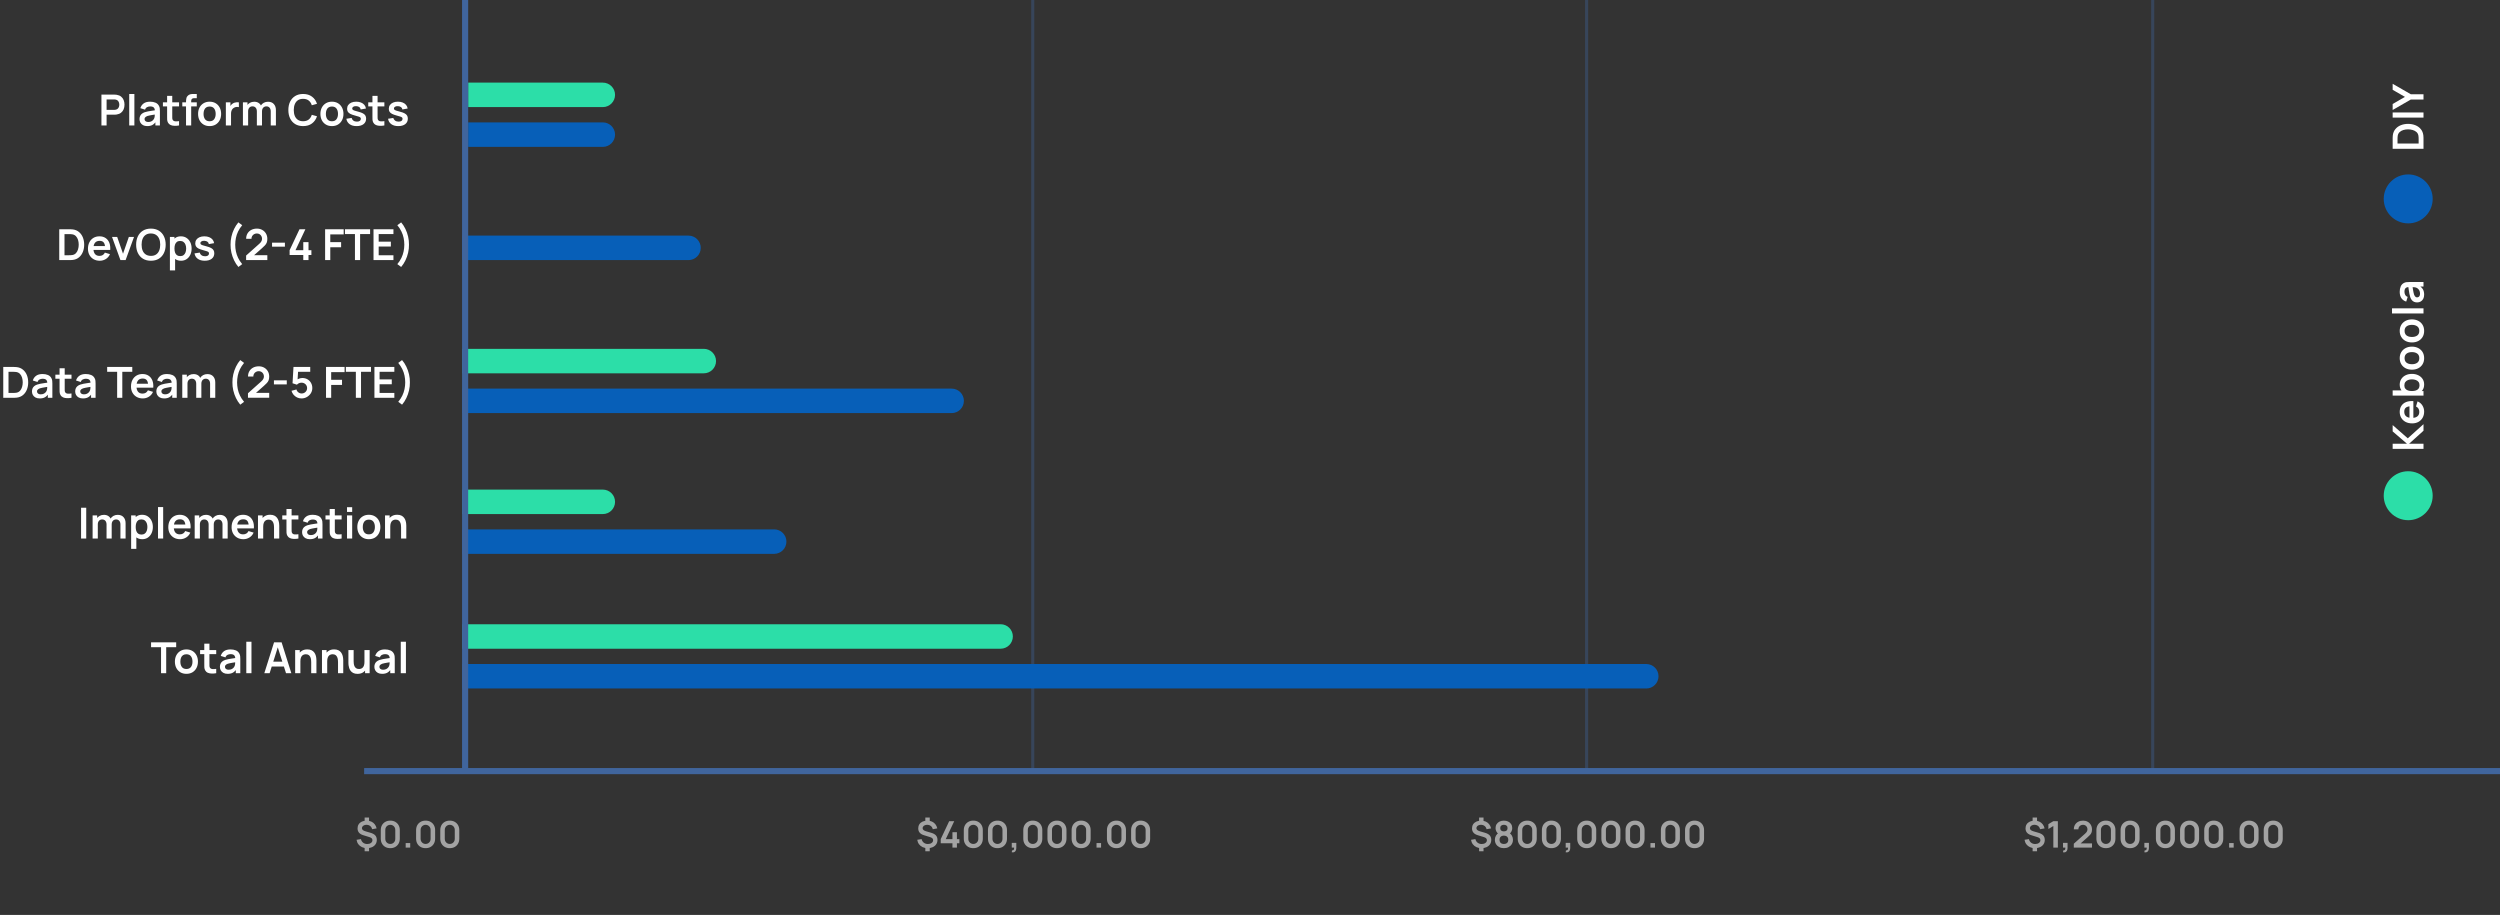 <svg width="817" height="299" viewBox="0 0 817 299" fill="none" xmlns="http://www.w3.org/2000/svg">
<rect x="0" y="0" width="817" height="299" fill="#333333" stroke="none"/>
<line x1="337.5" y1="252" x2="337.5" y2="2.18557e-08" stroke="#40659D" stroke-opacity="0.37"/>
<line x1="518.5" y1="252" x2="518.5" y2="2.18557e-08" stroke="#40659D" stroke-opacity="0.37"/>
<line x1="703.5" y1="252" x2="703.5" y2="2.18557e-08" stroke="#40659D" stroke-opacity="0.37"/>
<path d="M153 40H197C199.209 40 201 41.791 201 44V44C201 46.209 199.209 48 197 48H153V40Z" fill="#075FB8"/>
<path d="M153 27H197C199.209 27 201 28.791 201 31V31C201 33.209 199.209 35 197 35H153V27Z" fill="#2CDEA8"/>
<path d="M151 77H225C227.209 77 229 78.791 229 81V81C229 83.209 227.209 85 225 85H151V77Z" fill="#075FB8"/>
<path d="M151 173H253C255.209 173 257 174.791 257 177V177C257 179.209 255.209 181 253 181H151V173Z" fill="#075FB8"/>
<path d="M151 160H197C199.209 160 201 161.791 201 164V164C201 166.209 199.209 168 197 168H151V160Z" fill="#2CDEA8"/>
<path d="M151 127H311C313.209 127 315 128.791 315 131V131C315 133.209 313.209 135 311 135H151V127Z" fill="#075FB8"/>
<path d="M151 217H538C540.209 217 542 218.791 542 221V221C542 223.209 540.209 225 538 225H151V217Z" fill="#075FB8"/>
<path d="M151 204H327C329.209 204 331 205.791 331 208V208C331 210.209 329.209 212 327 212H151V204Z" fill="#2CDEA8"/>
<path d="M151 114H230C232.209 114 234 115.791 234 118V118C234 120.209 232.209 122 230 122H151V114Z" fill="#2CDEA8"/>
<line x1="152" y1="252" x2="152" y2="4.37114e-08" stroke="#40659D" stroke-width="2"/>
<path d="M33.148 41V30.92H37.313C37.411 30.92 37.537 30.925 37.691 30.934C37.845 30.939 37.987 30.953 38.118 30.976C38.701 31.065 39.182 31.258 39.56 31.557C39.943 31.856 40.225 32.234 40.407 32.691C40.594 33.144 40.687 33.648 40.687 34.203C40.687 34.754 40.594 35.258 40.407 35.715C40.22 36.168 39.936 36.543 39.553 36.842C39.175 37.141 38.697 37.334 38.118 37.423C37.987 37.442 37.843 37.456 37.684 37.465C37.53 37.474 37.406 37.479 37.313 37.479H34.835V41H33.148ZM34.835 35.904H37.243C37.336 35.904 37.441 35.899 37.558 35.89C37.675 35.881 37.782 35.862 37.88 35.834C38.16 35.764 38.379 35.64 38.538 35.463C38.701 35.286 38.816 35.085 38.881 34.861C38.951 34.637 38.986 34.418 38.986 34.203C38.986 33.988 38.951 33.769 38.881 33.545C38.816 33.316 38.701 33.113 38.538 32.936C38.379 32.759 38.16 32.635 37.88 32.565C37.782 32.537 37.675 32.521 37.558 32.516C37.441 32.507 37.336 32.502 37.243 32.502H34.835V35.904ZM42.229 41V30.71H43.916V41H42.229ZM48.127 41.21C47.581 41.21 47.119 41.107 46.741 40.902C46.363 40.692 46.076 40.414 45.88 40.069C45.689 39.724 45.593 39.343 45.593 38.928C45.593 38.564 45.654 38.237 45.775 37.948C45.897 37.654 46.083 37.402 46.335 37.192C46.587 36.977 46.914 36.802 47.315 36.667C47.618 36.569 47.973 36.48 48.379 36.401C48.79 36.322 49.233 36.249 49.709 36.184C50.19 36.114 50.691 36.039 51.214 35.96L50.612 36.303C50.617 35.78 50.5 35.395 50.262 35.148C50.024 34.901 49.623 34.777 49.058 34.777C48.718 34.777 48.389 34.856 48.071 35.015C47.754 35.174 47.532 35.447 47.406 35.834L45.866 35.351C46.053 34.712 46.407 34.198 46.93 33.811C47.458 33.424 48.167 33.23 49.058 33.23C49.73 33.23 50.321 33.34 50.829 33.559C51.343 33.778 51.723 34.138 51.97 34.637C52.105 34.903 52.187 35.176 52.215 35.456C52.243 35.731 52.257 36.032 52.257 36.359V41H50.78V39.362L51.025 39.628C50.684 40.174 50.285 40.575 49.828 40.832C49.376 41.084 48.809 41.21 48.127 41.21ZM48.463 39.866C48.846 39.866 49.172 39.798 49.443 39.663C49.714 39.528 49.928 39.362 50.087 39.166C50.251 38.97 50.36 38.786 50.416 38.613C50.505 38.398 50.554 38.153 50.563 37.878C50.577 37.598 50.584 37.372 50.584 37.199L51.102 37.353C50.593 37.432 50.157 37.502 49.793 37.563C49.429 37.624 49.117 37.682 48.855 37.738C48.594 37.789 48.363 37.848 48.162 37.913C47.966 37.983 47.8 38.065 47.665 38.158C47.53 38.251 47.425 38.359 47.35 38.48C47.28 38.601 47.245 38.744 47.245 38.907C47.245 39.094 47.292 39.259 47.385 39.404C47.478 39.544 47.614 39.656 47.791 39.74C47.973 39.824 48.197 39.866 48.463 39.866ZM58.511 41C58.011 41.093 57.521 41.133 57.041 41.119C56.565 41.11 56.138 41.023 55.76 40.86C55.382 40.692 55.095 40.428 54.899 40.069C54.726 39.742 54.635 39.409 54.626 39.068C54.616 38.727 54.612 38.342 54.612 37.913V31.34H56.292V37.815C56.292 38.118 56.294 38.384 56.299 38.613C56.308 38.842 56.357 39.028 56.446 39.173C56.614 39.453 56.882 39.609 57.251 39.642C57.619 39.675 58.039 39.656 58.511 39.586V41ZM53.24 34.763V33.44H58.511V34.763H53.24ZM60.794 41V33.321C60.794 33.13 60.801 32.92 60.815 32.691C60.829 32.458 60.869 32.227 60.934 31.998C61 31.769 61.119 31.562 61.291 31.375C61.506 31.137 61.737 30.974 61.984 30.885C62.236 30.792 62.484 30.74 62.726 30.731C62.969 30.717 63.181 30.71 63.363 30.71H64.308V32.082H63.433C63.111 32.082 62.871 32.164 62.712 32.327C62.558 32.486 62.481 32.696 62.481 32.957V41H60.794ZM59.576 34.763V33.44H64.308V34.763H59.576ZM68.493 41.21C67.737 41.21 67.076 41.04 66.512 40.699C65.947 40.358 65.508 39.889 65.196 39.292C64.888 38.69 64.734 37.999 64.734 37.22C64.734 36.427 64.892 35.731 65.21 35.134C65.527 34.537 65.968 34.07 66.533 33.734C67.097 33.398 67.751 33.23 68.493 33.23C69.254 33.23 69.916 33.4 70.481 33.741C71.046 34.082 71.484 34.553 71.797 35.155C72.109 35.752 72.266 36.441 72.266 37.22C72.266 38.004 72.107 38.697 71.79 39.299C71.477 39.896 71.038 40.365 70.474 40.706C69.909 41.042 69.249 41.21 68.493 41.21ZM68.493 39.628C69.165 39.628 69.664 39.404 69.991 38.956C70.317 38.508 70.481 37.929 70.481 37.22C70.481 36.487 70.315 35.904 69.984 35.47C69.653 35.031 69.156 34.812 68.493 34.812C68.04 34.812 67.667 34.915 67.373 35.12C67.084 35.321 66.869 35.603 66.729 35.967C66.589 36.326 66.519 36.744 66.519 37.22C66.519 37.953 66.684 38.538 67.016 38.977C67.352 39.411 67.844 39.628 68.493 39.628ZM73.808 41V33.44H75.299V35.281L75.117 35.043C75.21 34.791 75.334 34.562 75.488 34.357C75.647 34.147 75.836 33.974 76.055 33.839C76.242 33.713 76.447 33.615 76.671 33.545C76.9 33.47 77.133 33.426 77.371 33.412C77.609 33.393 77.84 33.403 78.064 33.44V35.015C77.84 34.95 77.581 34.929 77.287 34.952C76.998 34.975 76.737 35.057 76.503 35.197C76.27 35.323 76.079 35.484 75.929 35.68C75.784 35.876 75.677 36.1 75.607 36.352C75.537 36.599 75.502 36.868 75.502 37.157V41H73.808ZM88.479 41V36.408C88.479 35.89 88.351 35.486 88.094 35.197C87.837 34.903 87.49 34.756 87.051 34.756C86.78 34.756 86.538 34.819 86.323 34.945C86.108 35.066 85.938 35.248 85.812 35.491C85.686 35.729 85.623 36.014 85.623 36.345L84.874 35.904C84.869 35.381 84.986 34.922 85.224 34.525C85.467 34.124 85.793 33.811 86.204 33.587C86.615 33.363 87.072 33.251 87.576 33.251C88.411 33.251 89.051 33.503 89.494 34.007C89.942 34.506 90.166 35.164 90.166 35.981V41H88.479ZM79.386 41V33.44H80.877V35.785H81.087V41H79.386ZM83.943 41V36.429C83.943 35.902 83.815 35.491 83.558 35.197C83.301 34.903 82.951 34.756 82.508 34.756C82.079 34.756 81.733 34.903 81.472 35.197C81.215 35.491 81.087 35.874 81.087 36.345L80.331 35.841C80.331 35.351 80.452 34.91 80.695 34.518C80.938 34.126 81.264 33.818 81.675 33.594C82.09 33.365 82.555 33.251 83.068 33.251C83.633 33.251 84.104 33.372 84.482 33.615C84.865 33.853 85.149 34.18 85.336 34.595C85.527 35.006 85.623 35.47 85.623 35.988V41H83.943ZM99.058 41.21C98.049 41.21 97.186 40.991 96.468 40.552C95.749 40.109 95.196 39.493 94.808 38.704C94.426 37.915 94.234 37.001 94.234 35.96C94.234 34.919 94.426 34.005 94.808 33.216C95.196 32.427 95.749 31.814 96.468 31.375C97.186 30.932 98.049 30.71 99.058 30.71C100.219 30.71 101.188 31.002 101.962 31.585C102.737 32.164 103.281 32.945 103.593 33.93L101.892 34.399C101.696 33.741 101.363 33.228 100.891 32.859C100.42 32.486 99.809 32.299 99.058 32.299C98.381 32.299 97.816 32.451 97.364 32.754C96.915 33.057 96.577 33.484 96.349 34.035C96.124 34.581 96.01 35.223 96.005 35.96C96.005 36.697 96.118 37.341 96.341 37.892C96.57 38.438 96.911 38.863 97.364 39.166C97.816 39.469 98.381 39.621 99.058 39.621C99.809 39.621 100.42 39.434 100.891 39.061C101.363 38.688 101.696 38.174 101.892 37.521L103.593 37.99C103.281 38.975 102.737 39.759 101.962 40.342C101.188 40.921 100.219 41.21 99.058 41.21ZM108.469 41.21C107.713 41.21 107.053 41.04 106.488 40.699C105.924 40.358 105.485 39.889 105.172 39.292C104.864 38.69 104.71 37.999 104.71 37.22C104.71 36.427 104.869 35.731 105.186 35.134C105.504 34.537 105.945 34.07 106.509 33.734C107.074 33.398 107.727 33.23 108.469 33.23C109.23 33.23 109.893 33.4 110.457 33.741C111.022 34.082 111.461 34.553 111.773 35.155C112.086 35.752 112.242 36.441 112.242 37.22C112.242 38.004 112.084 38.697 111.766 39.299C111.454 39.896 111.015 40.365 110.45 40.706C109.886 41.042 109.225 41.21 108.469 41.21ZM108.469 39.628C109.141 39.628 109.641 39.404 109.967 38.956C110.294 38.508 110.457 37.929 110.457 37.22C110.457 36.487 110.292 35.904 109.96 35.47C109.629 35.031 109.132 34.812 108.469 34.812C108.017 34.812 107.643 34.915 107.349 35.12C107.06 35.321 106.845 35.603 106.705 35.967C106.565 36.326 106.495 36.744 106.495 37.22C106.495 37.953 106.661 38.538 106.992 38.977C107.328 39.411 107.821 39.628 108.469 39.628ZM116.526 41.21C115.593 41.21 114.834 41 114.251 40.58C113.668 40.16 113.313 39.57 113.187 38.809L114.909 38.543C114.998 38.916 115.194 39.21 115.497 39.425C115.8 39.64 116.183 39.747 116.645 39.747C117.051 39.747 117.364 39.668 117.583 39.509C117.807 39.346 117.919 39.124 117.919 38.844C117.919 38.671 117.877 38.534 117.793 38.431C117.714 38.324 117.536 38.221 117.261 38.123C116.986 38.025 116.563 37.901 115.994 37.752C115.359 37.584 114.855 37.404 114.482 37.213C114.109 37.017 113.84 36.786 113.677 36.52C113.514 36.254 113.432 35.932 113.432 35.554C113.432 35.083 113.556 34.672 113.803 34.322C114.05 33.972 114.396 33.704 114.839 33.517C115.282 33.326 115.805 33.23 116.407 33.23C116.995 33.23 117.515 33.321 117.968 33.503C118.425 33.685 118.794 33.944 119.074 34.28C119.354 34.616 119.527 35.01 119.592 35.463L117.87 35.771C117.828 35.449 117.681 35.195 117.429 35.008C117.182 34.821 116.85 34.716 116.435 34.693C116.038 34.67 115.719 34.73 115.476 34.875C115.233 35.015 115.112 35.213 115.112 35.47C115.112 35.615 115.161 35.738 115.259 35.841C115.357 35.944 115.553 36.046 115.847 36.149C116.146 36.252 116.589 36.378 117.177 36.527C117.779 36.681 118.26 36.858 118.619 37.059C118.983 37.255 119.244 37.491 119.403 37.766C119.566 38.041 119.648 38.375 119.648 38.767C119.648 39.528 119.37 40.125 118.815 40.559C118.264 40.993 117.501 41.21 116.526 41.21ZM125.612 41C125.113 41.093 124.623 41.133 124.142 41.119C123.666 41.11 123.239 41.023 122.861 40.86C122.483 40.692 122.196 40.428 122 40.069C121.828 39.742 121.737 39.409 121.727 39.068C121.718 38.727 121.713 38.342 121.713 37.913V31.34H123.393V37.815C123.393 38.118 123.396 38.384 123.4 38.613C123.41 38.842 123.459 39.028 123.547 39.173C123.715 39.453 123.984 39.609 124.352 39.642C124.721 39.675 125.141 39.656 125.612 39.586V41ZM120.341 34.763V33.44H125.612V34.763H120.341ZM130.157 41.21C129.223 41.21 128.465 41 127.882 40.58C127.298 40.16 126.944 39.57 126.818 38.809L128.54 38.543C128.628 38.916 128.824 39.21 129.128 39.425C129.431 39.64 129.814 39.747 130.276 39.747C130.682 39.747 130.994 39.668 131.214 39.509C131.438 39.346 131.55 39.124 131.55 38.844C131.55 38.671 131.508 38.534 131.424 38.431C131.344 38.324 131.167 38.221 130.892 38.123C130.616 38.025 130.194 37.901 129.625 37.752C128.99 37.584 128.486 37.404 128.113 37.213C127.739 37.017 127.471 36.786 127.308 36.52C127.144 36.254 127.063 35.932 127.063 35.554C127.063 35.083 127.186 34.672 127.434 34.322C127.681 33.972 128.026 33.704 128.47 33.517C128.913 33.326 129.436 33.23 130.038 33.23C130.626 33.23 131.146 33.321 131.599 33.503C132.056 33.685 132.425 33.944 132.705 34.28C132.985 34.616 133.157 35.01 133.223 35.463L131.501 35.771C131.459 35.449 131.312 35.195 131.06 35.008C130.812 34.821 130.481 34.716 130.066 34.693C129.669 34.67 129.349 34.73 129.107 34.875C128.864 35.015 128.743 35.213 128.743 35.47C128.743 35.615 128.792 35.738 128.89 35.841C128.988 35.944 129.184 36.046 129.478 36.149C129.776 36.252 130.22 36.378 130.808 36.527C131.41 36.681 131.89 36.858 132.25 37.059C132.614 37.255 132.875 37.491 133.034 37.766C133.197 38.041 133.279 38.375 133.279 38.767C133.279 39.528 133.001 40.125 132.446 40.559C131.895 40.993 131.132 41.21 130.157 41.21Z" fill="white"/>
<path d="M19.362 85V74.92H22.575C22.659 74.92 22.825 74.922 23.072 74.927C23.324 74.932 23.567 74.948 23.8 74.976C24.598 75.079 25.272 75.363 25.823 75.83C26.378 76.292 26.798 76.882 27.083 77.601C27.367 78.32 27.51 79.106 27.51 79.96C27.51 80.814 27.367 81.6 27.083 82.319C26.798 83.038 26.378 83.63 25.823 84.097C25.272 84.559 24.598 84.841 23.8 84.944C23.571 84.972 23.331 84.988 23.079 84.993C22.827 84.998 22.659 85 22.575 85H19.362ZM21.077 83.411H22.575C22.715 83.411 22.892 83.406 23.107 83.397C23.326 83.388 23.52 83.367 23.688 83.334C24.164 83.245 24.551 83.033 24.85 82.697C25.148 82.361 25.368 81.953 25.508 81.472C25.652 80.991 25.725 80.487 25.725 79.96C25.725 79.414 25.652 78.901 25.508 78.42C25.363 77.939 25.139 77.536 24.836 77.209C24.537 76.882 24.154 76.675 23.688 76.586C23.52 76.549 23.326 76.528 23.107 76.523C22.892 76.514 22.715 76.509 22.575 76.509H21.077V83.411ZM32.602 85.21C31.836 85.21 31.164 85.044 30.586 84.713C30.007 84.382 29.554 83.922 29.228 83.334C28.906 82.746 28.745 82.069 28.745 81.304C28.745 80.478 28.903 79.762 29.221 79.155C29.538 78.544 29.979 78.07 30.544 77.734C31.108 77.398 31.762 77.23 32.504 77.23C33.288 77.23 33.953 77.414 34.499 77.783C35.049 78.147 35.458 78.663 35.724 79.33C35.99 79.997 36.09 80.784 36.025 81.689H34.352V81.073C34.347 80.252 34.202 79.652 33.918 79.274C33.633 78.896 33.185 78.707 32.574 78.707C31.883 78.707 31.37 78.922 31.034 79.351C30.698 79.776 30.53 80.399 30.53 81.22C30.53 81.985 30.698 82.578 31.034 82.998C31.37 83.418 31.86 83.628 32.504 83.628C32.919 83.628 33.276 83.537 33.575 83.355C33.878 83.168 34.111 82.9 34.275 82.55L35.941 83.054C35.651 83.735 35.203 84.265 34.597 84.643C33.995 85.021 33.33 85.21 32.602 85.21ZM29.998 81.689V80.415H35.199V81.689H29.998ZM39.357 85L36.613 77.44H38.3L40.204 82.921L42.101 77.44H43.795L41.051 85H39.357ZM49.314 85.21C48.306 85.21 47.443 84.991 46.724 84.552C46.006 84.109 45.453 83.493 45.065 82.704C44.683 81.915 44.491 81.001 44.491 79.96C44.491 78.919 44.683 78.005 45.065 77.216C45.453 76.427 46.006 75.814 46.724 75.375C47.443 74.932 48.306 74.71 49.314 74.71C50.322 74.71 51.186 74.932 51.904 75.375C52.628 75.814 53.181 76.427 53.563 77.216C53.951 78.005 54.144 78.919 54.144 79.96C54.144 81.001 53.951 81.915 53.563 82.704C53.181 83.493 52.628 84.109 51.904 84.552C51.186 84.991 50.322 85.21 49.314 85.21ZM49.314 83.621C49.991 83.626 50.553 83.476 51.001 83.173C51.454 82.87 51.792 82.443 52.016 81.892C52.245 81.341 52.359 80.697 52.359 79.96C52.359 79.223 52.245 78.583 52.016 78.042C51.792 77.496 51.454 77.071 51.001 76.768C50.553 76.465 49.991 76.308 49.314 76.299C48.638 76.294 48.075 76.444 47.627 76.747C47.179 77.05 46.841 77.477 46.612 78.028C46.388 78.579 46.276 79.223 46.276 79.96C46.276 80.697 46.388 81.339 46.612 81.885C46.836 82.426 47.172 82.849 47.62 83.152C48.073 83.455 48.638 83.612 49.314 83.621ZM59.171 85.21C58.433 85.21 57.815 85.035 57.316 84.685C56.816 84.335 56.441 83.859 56.189 83.257C55.937 82.65 55.811 81.971 55.811 81.22C55.811 80.459 55.937 79.778 56.189 79.176C56.441 78.574 56.809 78.1 57.295 77.755C57.785 77.405 58.389 77.23 59.108 77.23C59.822 77.23 60.44 77.405 60.963 77.755C61.49 78.1 61.898 78.574 62.188 79.176C62.477 79.773 62.622 80.455 62.622 81.22C62.622 81.976 62.479 82.655 62.195 83.257C61.91 83.859 61.509 84.335 60.991 84.685C60.473 85.035 59.866 85.21 59.171 85.21ZM55.524 88.36V77.44H57.015V82.746H57.225V88.36H55.524ZM58.912 83.698C59.35 83.698 59.712 83.588 59.997 83.369C60.281 83.15 60.491 82.853 60.627 82.48C60.767 82.102 60.837 81.682 60.837 81.22C60.837 80.763 60.767 80.347 60.627 79.974C60.487 79.596 60.27 79.297 59.976 79.078C59.682 78.854 59.308 78.742 58.856 78.742C58.426 78.742 58.076 78.847 57.806 79.057C57.535 79.262 57.334 79.552 57.204 79.925C57.078 80.294 57.015 80.725 57.015 81.22C57.015 81.71 57.078 82.142 57.204 82.515C57.334 82.888 57.537 83.18 57.813 83.39C58.093 83.595 58.459 83.698 58.912 83.698ZM66.906 85.21C65.972 85.21 65.214 85 64.631 84.58C64.047 84.16 63.693 83.57 63.567 82.809L65.289 82.543C65.377 82.916 65.573 83.21 65.877 83.425C66.18 83.64 66.563 83.747 67.025 83.747C67.431 83.747 67.743 83.668 67.963 83.509C68.187 83.346 68.299 83.124 68.299 82.844C68.299 82.671 68.257 82.534 68.173 82.431C68.094 82.324 67.916 82.221 67.641 82.123C67.365 82.025 66.943 81.901 66.374 81.752C65.739 81.584 65.235 81.404 64.862 81.213C64.489 81.017 64.22 80.786 64.057 80.52C63.894 80.254 63.812 79.932 63.812 79.554C63.812 79.083 63.935 78.672 64.183 78.322C64.43 77.972 64.775 77.704 65.219 77.517C65.662 77.326 66.185 77.23 66.787 77.23C67.375 77.23 67.895 77.321 68.348 77.503C68.805 77.685 69.174 77.944 69.454 78.28C69.734 78.616 69.906 79.01 69.972 79.463L68.25 79.771C68.208 79.449 68.061 79.195 67.809 79.008C67.561 78.821 67.23 78.716 66.815 78.693C66.418 78.67 66.099 78.73 65.856 78.875C65.613 79.015 65.492 79.213 65.492 79.47C65.492 79.615 65.541 79.738 65.639 79.841C65.737 79.944 65.933 80.046 66.227 80.149C66.525 80.252 66.969 80.378 67.557 80.527C68.159 80.681 68.639 80.858 68.999 81.059C69.363 81.255 69.624 81.491 69.783 81.766C69.946 82.041 70.028 82.375 70.028 82.767C70.028 83.528 69.75 84.125 69.195 84.559C68.644 84.993 67.881 85.21 66.906 85.21ZM77.906 87.247C77.36 86.612 76.893 85.894 76.506 85.091C76.118 84.293 75.825 83.455 75.624 82.578C75.423 81.701 75.33 80.828 75.344 79.96C75.33 79.092 75.423 78.219 75.624 77.342C75.825 76.46 76.118 75.62 76.506 74.822C76.893 74.024 77.36 73.308 77.906 72.673L79.152 73.597C78.592 74.274 78.144 74.957 77.808 75.648C77.477 76.339 77.239 77.043 77.094 77.762C76.949 78.476 76.874 79.209 76.87 79.96C76.874 80.711 76.949 81.446 77.094 82.165C77.243 82.879 77.484 83.584 77.815 84.279C78.146 84.97 78.592 85.649 79.152 86.316L77.906 87.247ZM80.427 84.986V83.516L84.74 79.673C85.076 79.374 85.309 79.092 85.439 78.826C85.57 78.56 85.635 78.303 85.635 78.056C85.635 77.72 85.563 77.421 85.418 77.16C85.274 76.894 85.073 76.684 84.817 76.53C84.564 76.376 84.273 76.299 83.942 76.299C83.591 76.299 83.281 76.381 83.01 76.544C82.745 76.703 82.537 76.915 82.388 77.181C82.238 77.447 82.168 77.734 82.177 78.042H80.442C80.442 77.37 80.591 76.784 80.889 76.285C81.193 75.786 81.608 75.398 82.135 75.123C82.668 74.848 83.281 74.71 83.977 74.71C84.621 74.71 85.199 74.855 85.713 75.144C86.226 75.429 86.629 75.825 86.924 76.334C87.218 76.838 87.365 77.419 87.365 78.077C87.365 78.558 87.299 78.961 87.168 79.288C87.038 79.615 86.842 79.916 86.581 80.191C86.324 80.466 86.004 80.772 85.621 81.108L82.562 83.817L82.409 83.397H87.365V84.986H80.427ZM88.907 80.618V79.295H93.107V80.618H88.907ZM99.112 85V83.334H94.646V81.759L97.873 74.92H99.798L96.571 81.759H99.112V79.134H100.82V81.759H101.765V83.334H100.82V85H99.112ZM106.247 85V74.92H112.316V76.607H107.934V79.12H111.476V80.8H107.934V85H106.247ZM115.997 85V76.502H112.735V74.92H120.946V76.502H117.684V85H115.997ZM122.065 85V74.92H128.575V76.502H123.752V78.987H127.735V80.569H123.752V83.418H128.575V85H122.065ZM131.094 87.247L129.848 86.316C130.408 85.649 130.854 84.97 131.185 84.279C131.517 83.584 131.755 82.879 131.899 82.165C132.049 81.446 132.126 80.711 132.13 79.96C132.126 79.209 132.051 78.476 131.906 77.762C131.762 77.043 131.521 76.339 131.185 75.648C130.854 74.957 130.408 74.274 129.848 73.597L131.094 72.673C131.64 73.308 132.107 74.024 132.494 74.822C132.882 75.62 133.176 76.46 133.376 77.342C133.577 78.219 133.67 79.092 133.656 79.96C133.67 80.828 133.577 81.701 133.376 82.578C133.176 83.455 132.882 84.293 132.494 85.091C132.107 85.894 131.64 86.612 131.094 87.247Z" fill="white"/>
<path d="M1.065 130V119.92H4.278C4.362 119.92 4.528 119.922 4.775 119.927C5.027 119.932 5.27 119.948 5.503 119.976C6.301 120.079 6.975 120.363 7.526 120.83C8.081 121.292 8.501 121.882 8.786 122.601C9.071 123.32 9.213 124.106 9.213 124.96C9.213 125.814 9.071 126.6 8.786 127.319C8.501 128.038 8.081 128.63 7.526 129.097C6.975 129.559 6.301 129.841 5.503 129.944C5.274 129.972 5.034 129.988 4.782 129.993C4.53 129.998 4.362 130 4.278 130H1.065ZM2.78 128.411H4.278C4.418 128.411 4.595 128.406 4.81 128.397C5.029 128.388 5.223 128.367 5.391 128.334C5.867 128.245 6.254 128.033 6.553 127.697C6.852 127.361 7.071 126.953 7.211 126.472C7.356 125.991 7.428 125.487 7.428 124.96C7.428 124.414 7.356 123.901 7.211 123.42C7.066 122.939 6.842 122.536 6.539 122.209C6.24 121.882 5.858 121.675 5.391 121.586C5.223 121.549 5.029 121.528 4.81 121.523C4.595 121.514 4.418 121.509 4.278 121.509H2.78V128.411ZM12.982 130.21C12.436 130.21 11.974 130.107 11.596 129.902C11.218 129.692 10.931 129.414 10.735 129.069C10.543 128.724 10.448 128.343 10.448 127.928C10.448 127.564 10.508 127.237 10.63 126.948C10.751 126.654 10.938 126.402 11.19 126.192C11.442 125.977 11.768 125.802 12.17 125.667C12.473 125.569 12.828 125.48 13.234 125.401C13.644 125.322 14.088 125.249 14.564 125.184C15.044 125.114 15.546 125.039 16.069 124.96L15.467 125.303C15.471 124.78 15.355 124.395 15.117 124.148C14.879 123.901 14.477 123.777 13.913 123.777C13.572 123.777 13.243 123.856 12.926 124.015C12.608 124.174 12.387 124.447 12.261 124.834L10.721 124.351C10.907 123.712 11.262 123.198 11.785 122.811C12.312 122.424 13.021 122.23 13.913 122.23C14.585 122.23 15.175 122.34 15.684 122.559C16.197 122.778 16.577 123.138 16.825 123.637C16.96 123.903 17.042 124.176 17.07 124.456C17.098 124.731 17.112 125.032 17.112 125.359V130H15.635V128.362L15.88 128.628C15.539 129.174 15.14 129.575 14.683 129.832C14.23 130.084 13.663 130.21 12.982 130.21ZM13.318 128.866C13.7 128.866 14.027 128.798 14.298 128.663C14.568 128.528 14.783 128.362 14.942 128.166C15.105 127.97 15.215 127.786 15.271 127.613C15.359 127.398 15.408 127.153 15.418 126.878C15.432 126.598 15.439 126.372 15.439 126.199L15.957 126.353C15.448 126.432 15.012 126.502 14.648 126.563C14.284 126.624 13.971 126.682 13.71 126.738C13.448 126.789 13.217 126.848 13.017 126.913C12.821 126.983 12.655 127.065 12.52 127.158C12.384 127.251 12.279 127.359 12.205 127.48C12.135 127.601 12.1 127.744 12.1 127.907C12.1 128.094 12.146 128.259 12.24 128.404C12.333 128.544 12.468 128.656 12.646 128.74C12.828 128.824 13.052 128.866 13.318 128.866ZM23.365 130C22.866 130.093 22.376 130.133 21.895 130.119C21.419 130.11 20.992 130.023 20.614 129.86C20.236 129.692 19.949 129.428 19.753 129.069C19.58 128.742 19.489 128.409 19.48 128.068C19.471 127.727 19.466 127.342 19.466 126.913V120.34H21.146V126.815C21.146 127.118 21.148 127.384 21.153 127.613C21.162 127.842 21.211 128.028 21.3 128.173C21.468 128.453 21.736 128.609 22.105 128.642C22.474 128.675 22.894 128.656 23.365 128.586V130ZM18.094 123.763V122.44H23.365V123.763H18.094ZM27.105 130.21C26.559 130.21 26.097 130.107 25.719 129.902C25.341 129.692 25.054 129.414 24.858 129.069C24.666 128.724 24.571 128.343 24.571 127.928C24.571 127.564 24.631 127.237 24.753 126.948C24.874 126.654 25.061 126.402 25.313 126.192C25.565 125.977 25.891 125.802 26.293 125.667C26.596 125.569 26.951 125.48 27.357 125.401C27.767 125.322 28.211 125.249 28.687 125.184C29.167 125.114 29.669 125.039 30.192 124.96L29.59 125.303C29.594 124.78 29.478 124.395 29.24 124.148C29.002 123.901 28.6 123.777 28.036 123.777C27.695 123.777 27.366 123.856 27.049 124.015C26.731 124.174 26.51 124.447 26.384 124.834L24.844 124.351C25.03 123.712 25.385 123.198 25.908 122.811C26.435 122.424 27.144 122.23 28.036 122.23C28.708 122.23 29.298 122.34 29.807 122.559C30.32 122.778 30.7 123.138 30.948 123.637C31.083 123.903 31.165 124.176 31.193 124.456C31.221 124.731 31.235 125.032 31.235 125.359V130H29.758V128.362L30.003 128.628C29.662 129.174 29.263 129.575 28.806 129.832C28.353 130.084 27.786 130.21 27.105 130.21ZM27.441 128.866C27.823 128.866 28.15 128.798 28.421 128.663C28.691 128.528 28.906 128.362 29.065 128.166C29.228 127.97 29.338 127.786 29.394 127.613C29.482 127.398 29.531 127.153 29.541 126.878C29.555 126.598 29.562 126.372 29.562 126.199L30.08 126.353C29.571 126.432 29.135 126.502 28.771 126.563C28.407 126.624 28.094 126.682 27.833 126.738C27.571 126.789 27.34 126.848 27.14 126.913C26.944 126.983 26.778 127.065 26.643 127.158C26.507 127.251 26.402 127.359 26.328 127.48C26.258 127.601 26.223 127.744 26.223 127.907C26.223 128.094 26.269 128.259 26.363 128.404C26.456 128.544 26.591 128.656 26.769 128.74C26.951 128.824 27.175 128.866 27.441 128.866ZM38.282 130V121.502H35.02V119.92H43.231V121.502H39.969V130H38.282ZM46.666 130.21C45.901 130.21 45.229 130.044 44.65 129.713C44.071 129.382 43.619 128.922 43.292 128.334C42.97 127.746 42.809 127.069 42.809 126.304C42.809 125.478 42.968 124.762 43.285 124.155C43.602 123.544 44.043 123.07 44.608 122.734C45.173 122.398 45.826 122.23 46.568 122.23C47.352 122.23 48.017 122.414 48.563 122.783C49.114 123.147 49.522 123.663 49.788 124.33C50.054 124.997 50.154 125.784 50.089 126.689H48.416V126.073C48.411 125.252 48.267 124.652 47.982 124.274C47.697 123.896 47.249 123.707 46.638 123.707C45.947 123.707 45.434 123.922 45.098 124.351C44.762 124.776 44.594 125.399 44.594 126.22C44.594 126.985 44.762 127.578 45.098 127.998C45.434 128.418 45.924 128.628 46.568 128.628C46.983 128.628 47.34 128.537 47.639 128.355C47.942 128.168 48.176 127.9 48.339 127.55L50.005 128.054C49.716 128.735 49.268 129.265 48.661 129.643C48.059 130.021 47.394 130.21 46.666 130.21ZM44.062 126.689V125.415H49.263V126.689H44.062ZM53.628 130.21C53.082 130.21 52.62 130.107 52.242 129.902C51.864 129.692 51.577 129.414 51.381 129.069C51.19 128.724 51.094 128.343 51.094 127.928C51.094 127.564 51.155 127.237 51.276 126.948C51.398 126.654 51.584 126.402 51.836 126.192C52.088 125.977 52.415 125.802 52.816 125.667C53.12 125.569 53.474 125.48 53.88 125.401C54.291 125.322 54.734 125.249 55.21 125.184C55.691 125.114 56.193 125.039 56.715 124.96L56.113 125.303C56.118 124.78 56.001 124.395 55.763 124.148C55.525 123.901 55.124 123.777 54.559 123.777C54.218 123.777 53.889 123.856 53.572 124.015C53.255 124.174 53.033 124.447 52.907 124.834L51.367 124.351C51.554 123.712 51.908 123.198 52.431 122.811C52.959 122.424 53.668 122.23 54.559 122.23C55.231 122.23 55.822 122.34 56.33 122.559C56.843 122.778 57.224 123.138 57.471 123.637C57.606 123.903 57.688 124.176 57.716 124.456C57.744 124.731 57.758 125.032 57.758 125.359V130H56.281V128.362L56.526 128.628C56.185 129.174 55.786 129.575 55.329 129.832C54.877 130.084 54.309 130.21 53.628 130.21ZM53.964 128.866C54.347 128.866 54.673 128.798 54.944 128.663C55.215 128.528 55.429 128.362 55.588 128.166C55.752 127.97 55.861 127.786 55.917 127.613C56.006 127.398 56.055 127.153 56.064 126.878C56.078 126.598 56.085 126.372 56.085 126.199L56.603 126.353C56.094 126.432 55.658 126.502 55.294 126.563C54.93 126.624 54.617 126.682 54.356 126.738C54.095 126.789 53.864 126.848 53.663 126.913C53.467 126.983 53.301 127.065 53.166 127.158C53.031 127.251 52.926 127.359 52.851 127.48C52.781 127.601 52.746 127.744 52.746 127.907C52.746 128.094 52.793 128.259 52.886 128.404C52.98 128.544 53.115 128.656 53.292 128.74C53.474 128.824 53.698 128.866 53.964 128.866ZM68.66 130V125.408C68.66 124.89 68.531 124.486 68.275 124.197C68.018 123.903 67.67 123.756 67.232 123.756C66.961 123.756 66.718 123.819 66.504 123.945C66.289 124.066 66.119 124.248 65.993 124.491C65.867 124.729 65.804 125.014 65.804 125.345L65.055 124.904C65.05 124.381 65.167 123.922 65.405 123.525C65.647 123.124 65.974 122.811 66.385 122.587C66.795 122.363 67.253 122.251 67.757 122.251C68.592 122.251 69.231 122.503 69.675 123.007C70.123 123.506 70.347 124.164 70.347 124.981V130H68.66ZM59.567 130V122.44H61.058V124.785H61.268V130H59.567ZM64.124 130V125.429C64.124 124.902 63.995 124.491 63.739 124.197C63.482 123.903 63.132 123.756 62.689 123.756C62.259 123.756 61.914 123.903 61.653 124.197C61.396 124.491 61.268 124.874 61.268 125.345L60.512 124.841C60.512 124.351 60.633 123.91 60.876 123.518C61.118 123.126 61.445 122.818 61.856 122.594C62.271 122.365 62.735 122.251 63.249 122.251C63.813 122.251 64.285 122.372 64.663 122.615C65.045 122.853 65.33 123.18 65.517 123.595C65.708 124.006 65.804 124.47 65.804 124.988V130H64.124ZM78.517 132.247C77.971 131.612 77.504 130.894 77.117 130.091C76.73 129.293 76.436 128.455 76.235 127.578C76.034 126.701 75.941 125.828 75.955 124.96C75.941 124.092 76.034 123.219 76.235 122.342C76.436 121.46 76.73 120.62 77.117 119.822C77.504 119.024 77.971 118.308 78.517 117.673L79.763 118.597C79.203 119.274 78.755 119.957 78.419 120.648C78.088 121.339 77.85 122.043 77.705 122.762C77.561 123.476 77.486 124.209 77.481 124.96C77.486 125.711 77.561 126.446 77.705 127.165C77.855 127.879 78.095 128.584 78.426 129.279C78.757 129.97 79.203 130.649 79.763 131.316L78.517 132.247ZM81.039 129.986V128.516L85.351 124.673C85.687 124.374 85.92 124.092 86.051 123.826C86.181 123.56 86.247 123.303 86.247 123.056C86.247 122.72 86.174 122.421 86.03 122.16C85.885 121.894 85.684 121.684 85.428 121.53C85.176 121.376 84.884 121.299 84.553 121.299C84.203 121.299 83.892 121.381 83.622 121.544C83.356 121.703 83.148 121.915 82.999 122.181C82.85 122.447 82.779 122.734 82.789 123.042H81.053C81.053 122.37 81.202 121.784 81.501 121.285C81.804 120.786 82.219 120.398 82.747 120.123C83.279 119.848 83.892 119.71 84.588 119.71C85.232 119.71 85.811 119.855 86.324 120.144C86.837 120.429 87.241 120.825 87.535 121.334C87.829 121.838 87.976 122.419 87.976 123.077C87.976 123.558 87.91 123.961 87.78 124.288C87.649 124.615 87.453 124.916 87.192 125.191C86.935 125.466 86.615 125.772 86.233 126.108L83.174 128.817L83.02 128.397H87.976V129.986H81.039ZM89.519 125.618V124.295H93.719V125.618H89.519ZM98.527 130.21C98.013 130.21 97.535 130.105 97.092 129.895C96.648 129.68 96.266 129.386 95.944 129.013C95.626 128.64 95.398 128.206 95.258 127.711L96.882 127.277C96.947 127.548 97.066 127.781 97.239 127.977C97.416 128.173 97.621 128.325 97.855 128.432C98.093 128.539 98.338 128.593 98.59 128.593C98.916 128.593 99.215 128.514 99.486 128.355C99.756 128.196 99.971 127.984 100.13 127.718C100.288 127.447 100.368 127.149 100.368 126.822C100.368 126.495 100.286 126.199 100.123 125.933C99.964 125.662 99.749 125.45 99.479 125.296C99.208 125.137 98.912 125.058 98.59 125.058C98.202 125.058 97.88 125.128 97.624 125.268C97.372 125.408 97.178 125.557 97.043 125.716L95.601 125.254L95.909 119.92H101.383V121.502H96.812L97.442 120.907L97.218 124.617L96.91 124.239C97.171 124.001 97.474 123.824 97.82 123.707C98.165 123.59 98.499 123.532 98.821 123.532C99.451 123.532 100.008 123.677 100.494 123.966C100.984 124.251 101.366 124.64 101.642 125.135C101.922 125.63 102.062 126.192 102.062 126.822C102.062 127.452 101.898 128.024 101.572 128.537C101.245 129.046 100.813 129.452 100.277 129.755C99.745 130.058 99.161 130.21 98.527 130.21ZM106.543 130V119.92H112.612V121.607H108.23V124.12H111.772V125.8H108.23V130H106.543ZM116.294 130V121.502H113.032V119.92H121.243V121.502H117.981V130H116.294ZM122.362 130V119.92H128.872V121.502H124.049V123.987H128.032V125.569H124.049V128.418H128.872V130H122.362ZM131.391 132.247L130.145 131.316C130.705 130.649 131.151 129.97 131.482 129.279C131.814 128.584 132.052 127.879 132.196 127.165C132.346 126.446 132.423 125.711 132.427 124.96C132.423 124.209 132.348 123.476 132.203 122.762C132.059 122.043 131.818 121.339 131.482 120.648C131.151 119.957 130.705 119.274 130.145 118.597L131.391 117.673C131.937 118.308 132.404 119.024 132.791 119.822C133.179 120.62 133.473 121.46 133.673 122.342C133.874 123.219 133.967 124.092 133.953 124.96C133.967 125.828 133.874 126.701 133.673 127.578C133.473 128.455 133.179 129.293 132.791 130.091C132.404 130.894 131.937 131.612 131.391 132.247Z" fill="white"/>
<path d="M26.493 176V165.92H28.18V176H26.493ZM39.356 176V171.408C39.356 170.89 39.227 170.486 38.971 170.197C38.714 169.903 38.367 169.756 37.928 169.756C37.657 169.756 37.414 169.819 37.2 169.945C36.985 170.066 36.815 170.248 36.689 170.491C36.563 170.729 36.5 171.014 36.5 171.345L35.751 170.904C35.746 170.381 35.863 169.922 36.101 169.525C36.343 169.124 36.67 168.811 37.081 168.587C37.492 168.363 37.949 168.251 38.453 168.251C39.288 168.251 39.928 168.503 40.371 169.007C40.819 169.506 41.043 170.164 41.043 170.981V176H39.356ZM30.263 176V168.44H31.754V170.785H31.964V176H30.263ZM34.82 176V171.429C34.82 170.902 34.691 170.491 34.435 170.197C34.178 169.903 33.828 169.756 33.385 169.756C32.956 169.756 32.61 169.903 32.349 170.197C32.092 170.491 31.964 170.874 31.964 171.345L31.208 170.841C31.208 170.351 31.329 169.91 31.572 169.518C31.814 169.126 32.141 168.818 32.552 168.594C32.967 168.365 33.431 168.251 33.945 168.251C34.51 168.251 34.981 168.372 35.359 168.615C35.742 168.853 36.026 169.18 36.213 169.595C36.404 170.006 36.5 170.47 36.5 170.988V176H34.82ZM46.502 176.21C45.764 176.21 45.146 176.035 44.647 175.685C44.147 175.335 43.772 174.859 43.52 174.257C43.268 173.65 43.142 172.971 43.142 172.22C43.142 171.459 43.268 170.778 43.52 170.176C43.772 169.574 44.14 169.1 44.626 168.755C45.116 168.405 45.72 168.23 46.439 168.23C47.153 168.23 47.771 168.405 48.294 168.755C48.821 169.1 49.229 169.574 49.519 170.176C49.808 170.773 49.953 171.455 49.953 172.22C49.953 172.976 49.81 173.655 49.526 174.257C49.241 174.859 48.84 175.335 48.322 175.685C47.804 176.035 47.197 176.21 46.502 176.21ZM42.855 179.36V168.44H44.346V173.746H44.556V179.36H42.855ZM46.243 174.698C46.681 174.698 47.043 174.588 47.328 174.369C47.612 174.15 47.822 173.853 47.958 173.48C48.098 173.102 48.168 172.682 48.168 172.22C48.168 171.763 48.098 171.347 47.958 170.974C47.818 170.596 47.601 170.297 47.307 170.078C47.013 169.854 46.639 169.742 46.187 169.742C45.757 169.742 45.407 169.847 45.137 170.057C44.866 170.262 44.665 170.552 44.535 170.925C44.409 171.294 44.346 171.725 44.346 172.22C44.346 172.71 44.409 173.142 44.535 173.515C44.665 173.888 44.868 174.18 45.144 174.39C45.424 174.595 45.79 174.698 46.243 174.698ZM51.636 176V165.71H53.323V176H51.636ZM58.856 176.21C58.091 176.21 57.419 176.044 56.84 175.713C56.262 175.382 55.809 174.922 55.483 174.334C55.16 173.746 54.999 173.069 54.999 172.304C54.999 171.478 55.158 170.762 55.475 170.155C55.793 169.544 56.234 169.07 56.798 168.734C57.363 168.398 58.017 168.23 58.758 168.23C59.542 168.23 60.208 168.414 60.754 168.783C61.304 169.147 61.712 169.663 61.978 170.33C62.245 170.997 62.345 171.784 62.279 172.689H60.606V172.073C60.602 171.252 60.457 170.652 60.172 170.274C59.888 169.896 59.44 169.707 58.828 169.707C58.138 169.707 57.624 169.922 57.288 170.351C56.953 170.776 56.785 171.399 56.785 172.22C56.785 172.985 56.953 173.578 57.288 173.998C57.624 174.418 58.114 174.628 58.758 174.628C59.174 174.628 59.531 174.537 59.83 174.355C60.133 174.168 60.366 173.9 60.529 173.55L62.196 174.054C61.906 174.735 61.458 175.265 60.852 175.643C60.249 176.021 59.584 176.21 58.856 176.21ZM56.252 172.689V171.415H61.453V172.689H56.252ZM72.715 176V171.408C72.715 170.89 72.587 170.486 72.33 170.197C72.074 169.903 71.726 169.756 71.287 169.756C71.017 169.756 70.774 169.819 70.559 169.945C70.345 170.066 70.174 170.248 70.048 170.491C69.922 170.729 69.859 171.014 69.859 171.345L69.11 170.904C69.106 170.381 69.222 169.922 69.46 169.525C69.703 169.124 70.03 168.811 70.44 168.587C70.851 168.363 71.308 168.251 71.812 168.251C72.648 168.251 73.287 168.503 73.73 169.007C74.178 169.506 74.402 170.164 74.402 170.981V176H72.715ZM63.622 176V168.44H65.113V170.785H65.323V176H63.622ZM68.179 176V171.429C68.179 170.902 68.051 170.491 67.794 170.197C67.538 169.903 67.188 169.756 66.744 169.756C66.315 169.756 65.97 169.903 65.708 170.197C65.452 170.491 65.323 170.874 65.323 171.345L64.567 170.841C64.567 170.351 64.689 169.91 64.931 169.518C65.174 169.126 65.501 168.818 65.911 168.594C66.327 168.365 66.791 168.251 67.304 168.251C67.869 168.251 68.34 168.372 68.718 168.615C69.101 168.853 69.386 169.18 69.572 169.595C69.764 170.006 69.859 170.47 69.859 170.988V176H68.179ZM79.542 176.21C78.777 176.21 78.105 176.044 77.526 175.713C76.947 175.382 76.495 174.922 76.168 174.334C75.846 173.746 75.685 173.069 75.685 172.304C75.685 171.478 75.844 170.762 76.161 170.155C76.478 169.544 76.919 169.07 77.484 168.734C78.049 168.398 78.702 168.23 79.444 168.23C80.228 168.23 80.893 168.414 81.439 168.783C81.99 169.147 82.398 169.663 82.664 170.33C82.93 170.997 83.03 171.784 82.965 172.689H81.292V172.073C81.287 171.252 81.143 170.652 80.858 170.274C80.573 169.896 80.125 169.707 79.514 169.707C78.823 169.707 78.31 169.922 77.974 170.351C77.638 170.776 77.47 171.399 77.47 172.22C77.47 172.985 77.638 173.578 77.974 173.998C78.31 174.418 78.8 174.628 79.444 174.628C79.859 174.628 80.216 174.537 80.515 174.355C80.818 174.168 81.052 173.9 81.215 173.55L82.881 174.054C82.592 174.735 82.144 175.265 81.537 175.643C80.935 176.021 80.27 176.21 79.542 176.21ZM76.938 172.689V171.415H82.139V172.689H76.938ZM89.551 176V172.36C89.551 172.122 89.534 171.858 89.502 171.569C89.469 171.28 89.392 171.002 89.271 170.736C89.154 170.465 88.977 170.244 88.739 170.071C88.505 169.898 88.188 169.812 87.787 169.812C87.572 169.812 87.36 169.847 87.15 169.917C86.94 169.987 86.749 170.108 86.576 170.281C86.408 170.449 86.272 170.682 86.17 170.981C86.067 171.275 86.016 171.653 86.016 172.115L85.015 171.688C85.015 171.044 85.138 170.461 85.386 169.938C85.638 169.415 86.007 169 86.492 168.692C86.977 168.379 87.575 168.223 88.284 168.223C88.844 168.223 89.306 168.316 89.67 168.503C90.034 168.69 90.323 168.928 90.538 169.217C90.752 169.506 90.911 169.814 91.014 170.141C91.117 170.468 91.182 170.778 91.21 171.072C91.243 171.361 91.259 171.597 91.259 171.779V176H89.551ZM84.308 176V168.44H85.813V170.785H86.016V176H84.308ZM97.516 176C97.017 176.093 96.527 176.133 96.046 176.119C95.57 176.11 95.144 176.023 94.766 175.86C94.388 175.692 94.1 175.428 93.904 175.069C93.732 174.742 93.641 174.409 93.632 174.068C93.622 173.727 93.618 173.342 93.618 172.913V166.34H95.297V172.815C95.297 173.118 95.3 173.384 95.305 173.613C95.314 173.842 95.363 174.028 95.451 174.173C95.62 174.453 95.888 174.609 96.257 174.642C96.625 174.675 97.045 174.656 97.516 174.586V176ZM92.246 169.763V168.44H97.516V169.763H92.246ZM101.256 176.21C100.71 176.21 100.248 176.107 99.87 175.902C99.492 175.692 99.205 175.414 99.009 175.069C98.818 174.724 98.722 174.343 98.722 173.928C98.722 173.564 98.783 173.237 98.904 172.948C99.025 172.654 99.212 172.402 99.464 172.192C99.716 171.977 100.043 171.802 100.444 171.667C100.747 171.569 101.102 171.48 101.508 171.401C101.919 171.322 102.362 171.249 102.838 171.184C103.319 171.114 103.82 171.039 104.343 170.96L103.741 171.303C103.746 170.78 103.629 170.395 103.391 170.148C103.153 169.901 102.752 169.777 102.187 169.777C101.846 169.777 101.517 169.856 101.2 170.015C100.883 170.174 100.661 170.447 100.535 170.834L98.995 170.351C99.182 169.712 99.536 169.198 100.059 168.811C100.586 168.424 101.296 168.23 102.187 168.23C102.859 168.23 103.449 168.34 103.958 168.559C104.471 168.778 104.852 169.138 105.099 169.637C105.234 169.903 105.316 170.176 105.344 170.456C105.372 170.731 105.386 171.032 105.386 171.359V176H103.909V174.362L104.154 174.628C103.813 175.174 103.414 175.575 102.957 175.832C102.504 176.084 101.937 176.21 101.256 176.21ZM101.592 174.866C101.975 174.866 102.301 174.798 102.572 174.663C102.843 174.528 103.057 174.362 103.216 174.166C103.379 173.97 103.489 173.786 103.545 173.613C103.634 173.398 103.683 173.153 103.692 172.878C103.706 172.598 103.713 172.372 103.713 172.199L104.231 172.353C103.722 172.432 103.286 172.502 102.922 172.563C102.558 172.624 102.245 172.682 101.984 172.738C101.723 172.789 101.492 172.848 101.291 172.913C101.095 172.983 100.929 173.065 100.794 173.158C100.659 173.251 100.554 173.359 100.479 173.48C100.409 173.601 100.374 173.744 100.374 173.907C100.374 174.094 100.421 174.259 100.514 174.404C100.607 174.544 100.743 174.656 100.92 174.74C101.102 174.824 101.326 174.866 101.592 174.866ZM111.64 176C111.14 176.093 110.65 176.133 110.17 176.119C109.694 176.11 109.267 176.023 108.889 175.86C108.511 175.692 108.224 175.428 108.028 175.069C107.855 174.742 107.764 174.409 107.755 174.068C107.745 173.727 107.741 173.342 107.741 172.913V166.34H109.421V172.815C109.421 173.118 109.423 173.384 109.428 173.613C109.437 173.842 109.486 174.028 109.575 174.173C109.743 174.453 110.011 174.609 110.38 174.642C110.748 174.675 111.168 174.656 111.64 174.586V176ZM106.369 169.763V168.44H111.64V169.763H106.369ZM113.405 167.292V165.745H115.092V167.292H113.405ZM113.405 176V168.44H115.092V176H113.405ZM120.528 176.21C119.772 176.21 119.112 176.04 118.547 175.699C117.982 175.358 117.544 174.889 117.231 174.292C116.923 173.69 116.769 172.999 116.769 172.22C116.769 171.427 116.928 170.731 117.245 170.134C117.562 169.537 118.003 169.07 118.568 168.734C119.133 168.398 119.786 168.23 120.528 168.23C121.289 168.23 121.951 168.4 122.516 168.741C123.081 169.082 123.519 169.553 123.832 170.155C124.145 170.752 124.301 171.441 124.301 172.22C124.301 173.004 124.142 173.697 123.825 174.299C123.512 174.896 123.074 175.365 122.509 175.706C121.944 176.042 121.284 176.21 120.528 176.21ZM120.528 174.628C121.2 174.628 121.699 174.404 122.026 173.956C122.353 173.508 122.516 172.929 122.516 172.22C122.516 171.487 122.35 170.904 122.019 170.47C121.688 170.031 121.191 169.812 120.528 169.812C120.075 169.812 119.702 169.915 119.408 170.12C119.119 170.321 118.904 170.603 118.764 170.967C118.624 171.326 118.554 171.744 118.554 172.22C118.554 172.953 118.72 173.538 119.051 173.977C119.387 174.411 119.879 174.628 120.528 174.628ZM131.072 176V172.36C131.072 172.122 131.056 171.858 131.023 171.569C130.991 171.28 130.914 171.002 130.792 170.736C130.676 170.465 130.498 170.244 130.26 170.071C130.027 169.898 129.71 169.812 129.308 169.812C129.094 169.812 128.881 169.847 128.671 169.917C128.461 169.987 128.27 170.108 128.097 170.281C127.929 170.449 127.794 170.682 127.691 170.981C127.589 171.275 127.537 171.653 127.537 172.115L126.536 171.688C126.536 171.044 126.66 170.461 126.907 169.938C127.159 169.415 127.528 169 128.013 168.692C128.499 168.379 129.096 168.223 129.805 168.223C130.365 168.223 130.827 168.316 131.191 168.503C131.555 168.69 131.845 168.928 132.059 169.217C132.274 169.506 132.433 169.814 132.535 170.141C132.638 170.468 132.703 170.778 132.731 171.072C132.764 171.361 132.78 171.597 132.78 171.779V176H131.072ZM125.829 176V168.44H127.334V170.785H127.537V176H125.829Z" fill="white"/>
<path d="M52.629 220V211.502H49.367V209.92H57.578V211.502H54.316V220H52.629ZM60.915 220.21C60.159 220.21 59.498 220.04 58.934 219.699C58.369 219.358 57.93 218.889 57.618 218.292C57.31 217.69 57.156 216.999 57.156 216.22C57.156 215.427 57.314 214.731 57.632 214.134C57.949 213.537 58.39 213.07 58.955 212.734C59.519 212.398 60.173 212.23 60.915 212.23C61.675 212.23 62.338 212.4 62.903 212.741C63.467 213.082 63.906 213.553 64.219 214.155C64.531 214.752 64.688 215.441 64.688 216.22C64.688 217.004 64.529 217.697 64.212 218.299C63.899 218.896 63.46 219.365 62.896 219.706C62.331 220.042 61.671 220.21 60.915 220.21ZM60.915 218.628C61.587 218.628 62.086 218.404 62.413 217.956C62.739 217.508 62.903 216.929 62.903 216.22C62.903 215.487 62.737 214.904 62.406 214.47C62.074 214.031 61.577 213.812 60.915 213.812C60.462 213.812 60.089 213.915 59.795 214.12C59.505 214.321 59.291 214.603 59.151 214.967C59.011 215.326 58.941 215.744 58.941 216.22C58.941 216.953 59.106 217.538 59.438 217.977C59.774 218.411 60.266 218.628 60.915 218.628ZM70.661 220C70.162 220.093 69.672 220.133 69.191 220.119C68.715 220.11 68.288 220.023 67.91 219.86C67.532 219.692 67.245 219.428 67.049 219.069C66.876 218.742 66.785 218.409 66.776 218.068C66.767 217.727 66.762 217.342 66.762 216.913V210.34H68.442V216.815C68.442 217.118 68.444 217.384 68.449 217.613C68.458 217.842 68.507 218.028 68.596 218.173C68.764 218.453 69.032 218.609 69.401 218.642C69.77 218.675 70.19 218.656 70.661 218.586V220ZM65.39 213.763V212.44H70.661V213.763H65.39ZM74.401 220.21C73.855 220.21 73.393 220.107 73.015 219.902C72.637 219.692 72.35 219.414 72.154 219.069C71.962 218.724 71.867 218.343 71.867 217.928C71.867 217.564 71.927 217.237 72.049 216.948C72.17 216.654 72.357 216.402 72.609 216.192C72.861 215.977 73.187 215.802 73.589 215.667C73.892 215.569 74.247 215.48 74.653 215.401C75.063 215.322 75.507 215.249 75.983 215.184C76.463 215.114 76.965 215.039 77.488 214.96L76.886 215.303C76.89 214.78 76.774 214.395 76.536 214.148C76.298 213.901 75.896 213.777 75.332 213.777C74.991 213.777 74.662 213.856 74.345 214.015C74.027 214.174 73.806 214.447 73.68 214.834L72.14 214.351C72.326 213.712 72.681 213.198 73.204 212.811C73.731 212.424 74.44 212.23 75.332 212.23C76.004 212.23 76.594 212.34 77.103 212.559C77.616 212.778 77.996 213.138 78.244 213.637C78.379 213.903 78.461 214.176 78.489 214.456C78.517 214.731 78.531 215.032 78.531 215.359V220H77.054V218.362L77.299 218.628C76.958 219.174 76.559 219.575 76.102 219.832C75.649 220.084 75.082 220.21 74.401 220.21ZM74.737 218.866C75.119 218.866 75.446 218.798 75.717 218.663C75.987 218.528 76.202 218.362 76.361 218.166C76.524 217.97 76.634 217.786 76.69 217.613C76.778 217.398 76.827 217.153 76.837 216.878C76.851 216.598 76.858 216.372 76.858 216.199L77.376 216.353C76.867 216.432 76.431 216.502 76.067 216.563C75.703 216.624 75.39 216.682 75.129 216.738C74.867 216.789 74.636 216.848 74.436 216.913C74.24 216.983 74.074 217.065 73.939 217.158C73.803 217.251 73.698 217.359 73.624 217.48C73.554 217.601 73.519 217.744 73.519 217.907C73.519 218.094 73.565 218.259 73.659 218.404C73.752 218.544 73.887 218.656 74.065 218.74C74.247 218.824 74.471 218.866 74.737 218.866ZM80.493 220V209.71H82.18V220H80.493ZM86.38 220L89.558 209.92H92.029L95.207 220H93.471L90.587 210.956H90.965L88.116 220H86.38ZM88.151 217.816V216.241H93.443V217.816H88.151ZM101.701 220V216.36C101.701 216.122 101.685 215.858 101.652 215.569C101.62 215.28 101.543 215.002 101.421 214.736C101.305 214.465 101.127 214.244 100.889 214.071C100.656 213.898 100.339 213.812 99.937 213.812C99.722 213.812 99.51 213.847 99.3 213.917C99.09 213.987 98.899 214.108 98.726 214.281C98.558 214.449 98.423 214.682 98.32 214.981C98.218 215.275 98.166 215.653 98.166 216.115L97.165 215.688C97.165 215.044 97.289 214.461 97.536 213.938C97.788 213.415 98.157 213 98.642 212.692C99.127 212.379 99.725 212.223 100.434 212.223C100.994 212.223 101.456 212.316 101.82 212.503C102.184 212.69 102.474 212.928 102.688 213.217C102.903 213.506 103.062 213.814 103.164 214.141C103.267 214.468 103.332 214.778 103.36 215.072C103.393 215.361 103.409 215.597 103.409 215.779V220H101.701ZM96.458 220V212.44H97.963V214.785H98.166V220H96.458ZM110.465 220V216.36C110.465 216.122 110.449 215.858 110.416 215.569C110.383 215.28 110.306 215.002 110.185 214.736C110.068 214.465 109.891 214.244 109.653 214.071C109.42 213.898 109.102 213.812 108.701 213.812C108.486 213.812 108.274 213.847 108.064 213.917C107.854 213.987 107.663 214.108 107.49 214.281C107.322 214.449 107.187 214.682 107.084 214.981C106.981 215.275 106.93 215.653 106.93 216.115L105.929 215.688C105.929 215.044 106.053 214.461 106.3 213.938C106.552 213.415 106.921 213 107.406 212.692C107.891 212.379 108.489 212.223 109.198 212.223C109.758 212.223 110.22 212.316 110.584 212.503C110.948 212.69 111.237 212.928 111.452 213.217C111.667 213.506 111.825 213.814 111.928 214.141C112.031 214.468 112.096 214.778 112.124 215.072C112.157 215.361 112.173 215.597 112.173 215.779V220H110.465ZM105.222 220V212.44H106.727V214.785H106.93V220H105.222ZM116.835 220.217C116.275 220.217 115.813 220.124 115.449 219.937C115.085 219.75 114.795 219.512 114.581 219.223C114.366 218.934 114.207 218.626 114.105 218.299C114.002 217.972 113.934 217.664 113.902 217.375C113.874 217.081 113.86 216.843 113.86 216.661V212.44H115.568V216.08C115.568 216.313 115.584 216.577 115.617 216.871C115.649 217.16 115.724 217.44 115.841 217.711C115.962 217.977 116.139 218.196 116.373 218.369C116.611 218.542 116.93 218.628 117.332 218.628C117.546 218.628 117.759 218.593 117.969 218.523C118.179 218.453 118.368 218.334 118.536 218.166C118.708 217.993 118.846 217.758 118.949 217.459C119.051 217.16 119.103 216.782 119.103 216.325L120.104 216.752C120.104 217.396 119.978 217.979 119.726 218.502C119.478 219.025 119.112 219.442 118.627 219.755C118.141 220.063 117.544 220.217 116.835 220.217ZM119.306 220V217.655H119.103V212.44H120.797V220H119.306ZM124.877 220.21C124.331 220.21 123.869 220.107 123.491 219.902C123.113 219.692 122.826 219.414 122.63 219.069C122.439 218.724 122.343 218.343 122.343 217.928C122.343 217.564 122.404 217.237 122.525 216.948C122.647 216.654 122.833 216.402 123.085 216.192C123.337 215.977 123.664 215.802 124.065 215.667C124.369 215.569 124.723 215.48 125.129 215.401C125.54 215.322 125.983 215.249 126.459 215.184C126.94 215.114 127.442 215.039 127.964 214.96L127.362 215.303C127.367 214.78 127.25 214.395 127.012 214.148C126.774 213.901 126.373 213.777 125.808 213.777C125.468 213.777 125.139 213.856 124.821 214.015C124.504 214.174 124.282 214.447 124.156 214.834L122.616 214.351C122.803 213.712 123.158 213.198 123.68 212.811C124.208 212.424 124.917 212.23 125.808 212.23C126.48 212.23 127.071 212.34 127.579 212.559C128.093 212.778 128.473 213.138 128.72 213.637C128.856 213.903 128.937 214.176 128.965 214.456C128.993 214.731 129.007 215.032 129.007 215.359V220H127.53V218.362L127.775 218.628C127.435 219.174 127.036 219.575 126.578 219.832C126.126 220.084 125.559 220.21 124.877 220.21ZM125.213 218.866C125.596 218.866 125.923 218.798 126.193 218.663C126.464 218.528 126.679 218.362 126.837 218.166C127.001 217.97 127.11 217.786 127.166 217.613C127.255 217.398 127.304 217.153 127.313 216.878C127.327 216.598 127.334 216.372 127.334 216.199L127.852 216.353C127.344 216.432 126.907 216.502 126.543 216.563C126.179 216.624 125.867 216.682 125.605 216.738C125.344 216.789 125.113 216.848 124.912 216.913C124.716 216.983 124.551 217.065 124.415 217.158C124.28 217.251 124.175 217.359 124.1 217.48C124.03 217.601 123.995 217.744 123.995 217.907C123.995 218.094 124.042 218.259 124.135 218.404C124.229 218.544 124.364 218.656 124.541 218.74C124.723 218.824 124.947 218.866 125.213 218.866ZM130.97 220V209.71H132.657V220H130.97Z" fill="white"/>
<path d="M119 252H817" stroke="#40659D" stroke-width="2"/>
<path d="M119.165 278.194V276.772H120.611V278.194H119.165ZM119.165 268.594V267.172H120.611V268.594H119.165ZM119.921 277.18C119.313 277.18 118.769 277.068 118.289 276.844C117.809 276.62 117.415 276.304 117.107 275.896C116.803 275.488 116.609 275.004 116.525 274.444L117.953 274.216C118.065 274.708 118.305 275.1 118.673 275.392C119.045 275.68 119.488 275.824 120.005 275.824C120.501 275.824 120.909 275.708 121.229 275.476C121.549 275.24 121.709 274.942 121.709 274.582C121.709 274.33 121.633 274.126 121.481 273.97C121.329 273.81 121.085 273.678 120.749 273.574L118.667 272.926C117.455 272.55 116.849 271.814 116.849 270.718C116.849 270.206 116.971 269.76 117.215 269.38C117.463 268.996 117.811 268.702 118.259 268.498C118.707 268.29 119.235 268.188 119.843 268.192C120.407 268.196 120.909 268.298 121.349 268.498C121.793 268.698 122.161 268.986 122.453 269.362C122.749 269.734 122.959 270.186 123.083 270.718L121.601 270.988C121.545 270.704 121.435 270.454 121.271 270.238C121.107 270.022 120.901 269.854 120.653 269.734C120.405 269.614 120.129 269.55 119.825 269.542C119.533 269.538 119.271 269.584 119.039 269.68C118.807 269.772 118.623 269.904 118.487 270.076C118.351 270.244 118.283 270.434 118.283 270.646C118.283 270.882 118.377 271.084 118.565 271.252C118.757 271.42 119.059 271.564 119.471 271.684L121.025 272.134C121.773 272.35 122.311 272.644 122.639 273.016C122.971 273.384 123.137 273.874 123.137 274.486C123.137 275.022 123.003 275.492 122.735 275.896C122.467 276.3 122.091 276.616 121.607 276.844C121.123 277.068 120.561 277.18 119.921 277.18ZM127.546 277.18C126.934 277.18 126.394 277.05 125.926 276.79C125.458 276.526 125.092 276.16 124.828 275.692C124.568 275.224 124.438 274.684 124.438 274.072V271.288C124.438 270.676 124.568 270.136 124.828 269.668C125.092 269.2 125.458 268.836 125.926 268.576C126.394 268.312 126.934 268.18 127.546 268.18C128.158 268.18 128.696 268.312 129.16 268.576C129.628 268.836 129.994 269.2 130.258 269.668C130.522 270.136 130.654 270.676 130.654 271.288V274.072C130.654 274.684 130.522 275.224 130.258 275.692C129.994 276.16 129.628 276.526 129.16 276.79C128.696 277.05 128.158 277.18 127.546 277.18ZM127.546 275.806C127.85 275.806 128.126 275.734 128.374 275.59C128.622 275.442 128.818 275.246 128.962 275.002C129.106 274.754 129.178 274.478 129.178 274.174V271.18C129.178 270.872 129.106 270.596 128.962 270.352C128.818 270.104 128.622 269.908 128.374 269.764C128.126 269.616 127.85 269.542 127.546 269.542C127.242 269.542 126.966 269.616 126.718 269.764C126.47 269.908 126.274 270.104 126.13 270.352C125.986 270.596 125.914 270.872 125.914 271.18V274.174C125.914 274.478 125.986 274.754 126.13 275.002C126.274 275.246 126.47 275.442 126.718 275.59C126.966 275.734 127.242 275.806 127.546 275.806ZM132.576 277V275.518H134.058V277H132.576ZM139.089 277.18C138.477 277.18 137.937 277.05 137.469 276.79C137.001 276.526 136.635 276.16 136.371 275.692C136.111 275.224 135.981 274.684 135.981 274.072V271.288C135.981 270.676 136.111 270.136 136.371 269.668C136.635 269.2 137.001 268.836 137.469 268.576C137.937 268.312 138.477 268.18 139.089 268.18C139.701 268.18 140.239 268.312 140.703 268.576C141.171 268.836 141.537 269.2 141.801 269.668C142.065 270.136 142.197 270.676 142.197 271.288V274.072C142.197 274.684 142.065 275.224 141.801 275.692C141.537 276.16 141.171 276.526 140.703 276.79C140.239 277.05 139.701 277.18 139.089 277.18ZM139.089 275.806C139.393 275.806 139.669 275.734 139.917 275.59C140.165 275.442 140.361 275.246 140.505 275.002C140.649 274.754 140.721 274.478 140.721 274.174V271.18C140.721 270.872 140.649 270.596 140.505 270.352C140.361 270.104 140.165 269.908 139.917 269.764C139.669 269.616 139.393 269.542 139.089 269.542C138.785 269.542 138.509 269.616 138.261 269.764C138.013 269.908 137.817 270.104 137.673 270.352C137.529 270.596 137.457 270.872 137.457 271.18V274.174C137.457 274.478 137.529 274.754 137.673 275.002C137.817 275.246 138.013 275.442 138.261 275.59C138.509 275.734 138.785 275.806 139.089 275.806ZM146.987 277.18C146.375 277.18 145.835 277.05 145.367 276.79C144.899 276.526 144.533 276.16 144.269 275.692C144.009 275.224 143.879 274.684 143.879 274.072V271.288C143.879 270.676 144.009 270.136 144.269 269.668C144.533 269.2 144.899 268.836 145.367 268.576C145.835 268.312 146.375 268.18 146.987 268.18C147.599 268.18 148.137 268.312 148.601 268.576C149.069 268.836 149.435 269.2 149.699 269.668C149.963 270.136 150.095 270.676 150.095 271.288V274.072C150.095 274.684 149.963 275.224 149.699 275.692C149.435 276.16 149.069 276.526 148.601 276.79C148.137 277.05 147.599 277.18 146.987 277.18ZM146.987 275.806C147.291 275.806 147.567 275.734 147.815 275.59C148.063 275.442 148.259 275.246 148.403 275.002C148.547 274.754 148.619 274.478 148.619 274.174V271.18C148.619 270.872 148.547 270.596 148.403 270.352C148.259 270.104 148.063 269.908 147.815 269.764C147.567 269.616 147.291 269.542 146.987 269.542C146.683 269.542 146.407 269.616 146.159 269.764C145.911 269.908 145.715 270.104 145.571 270.352C145.427 270.596 145.355 270.872 145.355 271.18V274.174C145.355 274.478 145.427 274.754 145.571 275.002C145.715 275.246 145.911 275.442 146.159 275.59C146.407 275.734 146.683 275.806 146.987 275.806Z" fill="white" fill-opacity="0.55"/>
<path d="M302.395 278.194V276.772H303.841V278.194H302.395ZM302.395 268.594V267.172H303.841V268.594H302.395ZM303.151 277.18C302.543 277.18 301.999 277.068 301.519 276.844C301.039 276.62 300.645 276.304 300.337 275.896C300.033 275.488 299.839 275.004 299.755 274.444L301.183 274.216C301.295 274.708 301.535 275.1 301.903 275.392C302.275 275.68 302.719 275.824 303.235 275.824C303.731 275.824 304.139 275.708 304.459 275.476C304.779 275.24 304.939 274.942 304.939 274.582C304.939 274.33 304.863 274.126 304.711 273.97C304.559 273.81 304.315 273.678 303.979 273.574L301.897 272.926C300.685 272.55 300.079 271.814 300.079 270.718C300.079 270.206 300.201 269.76 300.445 269.38C300.693 268.996 301.041 268.702 301.489 268.498C301.937 268.29 302.465 268.188 303.073 268.192C303.637 268.196 304.139 268.298 304.579 268.498C305.023 268.698 305.391 268.986 305.683 269.362C305.979 269.734 306.189 270.186 306.313 270.718L304.831 270.988C304.775 270.704 304.665 270.454 304.501 270.238C304.337 270.022 304.131 269.854 303.883 269.734C303.635 269.614 303.359 269.55 303.055 269.542C302.763 269.538 302.501 269.584 302.269 269.68C302.037 269.772 301.853 269.904 301.717 270.076C301.581 270.244 301.513 270.434 301.513 270.646C301.513 270.882 301.607 271.084 301.795 271.252C301.987 271.42 302.289 271.564 302.701 271.684L304.255 272.134C305.003 272.35 305.541 272.644 305.869 273.016C306.201 273.384 306.367 273.874 306.367 274.486C306.367 275.022 306.233 275.492 305.965 275.896C305.697 276.3 305.321 276.616 304.837 276.844C304.353 277.068 303.791 277.18 303.151 277.18ZM311.256 277V275.572H307.428V274.222L310.194 268.36H311.844L309.078 274.222H311.256V271.972H312.72V274.222H313.53V275.572H312.72V277H311.256ZM318.077 277.18C317.465 277.18 316.925 277.05 316.457 276.79C315.989 276.526 315.623 276.16 315.359 275.692C315.099 275.224 314.969 274.684 314.969 274.072V271.288C314.969 270.676 315.099 270.136 315.359 269.668C315.623 269.2 315.989 268.836 316.457 268.576C316.925 268.312 317.465 268.18 318.077 268.18C318.689 268.18 319.227 268.312 319.691 268.576C320.159 268.836 320.525 269.2 320.789 269.668C321.053 270.136 321.185 270.676 321.185 271.288V274.072C321.185 274.684 321.053 275.224 320.789 275.692C320.525 276.16 320.159 276.526 319.691 276.79C319.227 277.05 318.689 277.18 318.077 277.18ZM318.077 275.806C318.381 275.806 318.657 275.734 318.905 275.59C319.153 275.442 319.349 275.246 319.493 275.002C319.637 274.754 319.709 274.478 319.709 274.174V271.18C319.709 270.872 319.637 270.596 319.493 270.352C319.349 270.104 319.153 269.908 318.905 269.764C318.657 269.616 318.381 269.542 318.077 269.542C317.773 269.542 317.497 269.616 317.249 269.764C317.001 269.908 316.805 270.104 316.661 270.352C316.517 270.596 316.445 270.872 316.445 271.18V274.174C316.445 274.478 316.517 274.754 316.661 275.002C316.805 275.246 317.001 275.442 317.249 275.59C317.497 275.734 317.773 275.806 318.077 275.806ZM325.975 277.18C325.363 277.18 324.823 277.05 324.355 276.79C323.887 276.526 323.521 276.16 323.257 275.692C322.997 275.224 322.867 274.684 322.867 274.072V271.288C322.867 270.676 322.997 270.136 323.257 269.668C323.521 269.2 323.887 268.836 324.355 268.576C324.823 268.312 325.363 268.18 325.975 268.18C326.587 268.18 327.125 268.312 327.589 268.576C328.057 268.836 328.423 269.2 328.687 269.668C328.951 270.136 329.083 270.676 329.083 271.288V274.072C329.083 274.684 328.951 275.224 328.687 275.692C328.423 276.16 328.057 276.526 327.589 276.79C327.125 277.05 326.587 277.18 325.975 277.18ZM325.975 275.806C326.279 275.806 326.555 275.734 326.803 275.59C327.051 275.442 327.247 275.246 327.391 275.002C327.535 274.754 327.607 274.478 327.607 274.174V271.18C327.607 270.872 327.535 270.596 327.391 270.352C327.247 270.104 327.051 269.908 326.803 269.764C326.555 269.616 326.279 269.542 325.975 269.542C325.671 269.542 325.395 269.616 325.147 269.764C324.899 269.908 324.703 270.104 324.559 270.352C324.415 270.596 324.343 270.872 324.343 271.18V274.174C324.343 274.478 324.415 274.754 324.559 275.002C324.703 275.246 324.899 275.442 325.147 275.59C325.395 275.734 325.671 275.806 325.975 275.806ZM330.646 278.53L330.73 277.906C330.914 277.922 331.06 277.89 331.168 277.81C331.276 277.734 331.348 277.624 331.384 277.48C331.424 277.34 331.434 277.18 331.414 277H330.646V275.458H332.128V277.06C332.128 277.584 332.004 277.98 331.756 278.248C331.508 278.516 331.138 278.61 330.646 278.53ZM337.518 277.18C336.906 277.18 336.366 277.05 335.898 276.79C335.43 276.526 335.064 276.16 334.8 275.692C334.54 275.224 334.41 274.684 334.41 274.072V271.288C334.41 270.676 334.54 270.136 334.8 269.668C335.064 269.2 335.43 268.836 335.898 268.576C336.366 268.312 336.906 268.18 337.518 268.18C338.13 268.18 338.668 268.312 339.132 268.576C339.6 268.836 339.966 269.2 340.23 269.668C340.494 270.136 340.626 270.676 340.626 271.288V274.072C340.626 274.684 340.494 275.224 340.23 275.692C339.966 276.16 339.6 276.526 339.132 276.79C338.668 277.05 338.13 277.18 337.518 277.18ZM337.518 275.806C337.822 275.806 338.098 275.734 338.346 275.59C338.594 275.442 338.79 275.246 338.934 275.002C339.078 274.754 339.15 274.478 339.15 274.174V271.18C339.15 270.872 339.078 270.596 338.934 270.352C338.79 270.104 338.594 269.908 338.346 269.764C338.098 269.616 337.822 269.542 337.518 269.542C337.214 269.542 336.938 269.616 336.69 269.764C336.442 269.908 336.246 270.104 336.102 270.352C335.958 270.596 335.886 270.872 335.886 271.18V274.174C335.886 274.478 335.958 274.754 336.102 275.002C336.246 275.246 336.442 275.442 336.69 275.59C336.938 275.734 337.214 275.806 337.518 275.806ZM345.417 277.18C344.805 277.18 344.265 277.05 343.797 276.79C343.329 276.526 342.963 276.16 342.699 275.692C342.439 275.224 342.309 274.684 342.309 274.072V271.288C342.309 270.676 342.439 270.136 342.699 269.668C342.963 269.2 343.329 268.836 343.797 268.576C344.265 268.312 344.805 268.18 345.417 268.18C346.029 268.18 346.567 268.312 347.031 268.576C347.499 268.836 347.865 269.2 348.129 269.668C348.393 270.136 348.525 270.676 348.525 271.288V274.072C348.525 274.684 348.393 275.224 348.129 275.692C347.865 276.16 347.499 276.526 347.031 276.79C346.567 277.05 346.029 277.18 345.417 277.18ZM345.417 275.806C345.721 275.806 345.997 275.734 346.245 275.59C346.493 275.442 346.689 275.246 346.833 275.002C346.977 274.754 347.049 274.478 347.049 274.174V271.18C347.049 270.872 346.977 270.596 346.833 270.352C346.689 270.104 346.493 269.908 346.245 269.764C345.997 269.616 345.721 269.542 345.417 269.542C345.113 269.542 344.837 269.616 344.589 269.764C344.341 269.908 344.145 270.104 344.001 270.352C343.857 270.596 343.785 270.872 343.785 271.18V274.174C343.785 274.478 343.857 274.754 344.001 275.002C344.145 275.246 344.341 275.442 344.589 275.59C344.837 275.734 345.113 275.806 345.417 275.806ZM353.315 277.18C352.703 277.18 352.163 277.05 351.695 276.79C351.227 276.526 350.861 276.16 350.597 275.692C350.337 275.224 350.207 274.684 350.207 274.072V271.288C350.207 270.676 350.337 270.136 350.597 269.668C350.861 269.2 351.227 268.836 351.695 268.576C352.163 268.312 352.703 268.18 353.315 268.18C353.927 268.18 354.465 268.312 354.929 268.576C355.397 268.836 355.763 269.2 356.027 269.668C356.291 270.136 356.423 270.676 356.423 271.288V274.072C356.423 274.684 356.291 275.224 356.027 275.692C355.763 276.16 355.397 276.526 354.929 276.79C354.465 277.05 353.927 277.18 353.315 277.18ZM353.315 275.806C353.619 275.806 353.895 275.734 354.143 275.59C354.391 275.442 354.587 275.246 354.731 275.002C354.875 274.754 354.947 274.478 354.947 274.174V271.18C354.947 270.872 354.875 270.596 354.731 270.352C354.587 270.104 354.391 269.908 354.143 269.764C353.895 269.616 353.619 269.542 353.315 269.542C353.011 269.542 352.735 269.616 352.487 269.764C352.239 269.908 352.043 270.104 351.899 270.352C351.755 270.596 351.683 270.872 351.683 271.18V274.174C351.683 274.478 351.755 274.754 351.899 275.002C352.043 275.246 352.239 275.442 352.487 275.59C352.735 275.734 353.011 275.806 353.315 275.806ZM358.346 277V275.518H359.828V277H358.346ZM364.858 277.18C364.246 277.18 363.706 277.05 363.238 276.79C362.77 276.526 362.404 276.16 362.14 275.692C361.88 275.224 361.75 274.684 361.75 274.072V271.288C361.75 270.676 361.88 270.136 362.14 269.668C362.404 269.2 362.77 268.836 363.238 268.576C363.706 268.312 364.246 268.18 364.858 268.18C365.47 268.18 366.008 268.312 366.472 268.576C366.94 268.836 367.306 269.2 367.57 269.668C367.834 270.136 367.966 270.676 367.966 271.288V274.072C367.966 274.684 367.834 275.224 367.57 275.692C367.306 276.16 366.94 276.526 366.472 276.79C366.008 277.05 365.47 277.18 364.858 277.18ZM364.858 275.806C365.162 275.806 365.438 275.734 365.686 275.59C365.934 275.442 366.13 275.246 366.274 275.002C366.418 274.754 366.49 274.478 366.49 274.174V271.18C366.49 270.872 366.418 270.596 366.274 270.352C366.13 270.104 365.934 269.908 365.686 269.764C365.438 269.616 365.162 269.542 364.858 269.542C364.554 269.542 364.278 269.616 364.03 269.764C363.782 269.908 363.586 270.104 363.442 270.352C363.298 270.596 363.226 270.872 363.226 271.18V274.174C363.226 274.478 363.298 274.754 363.442 275.002C363.586 275.246 363.782 275.442 364.03 275.59C364.278 275.734 364.554 275.806 364.858 275.806ZM372.757 277.18C372.145 277.18 371.605 277.05 371.137 276.79C370.669 276.526 370.303 276.16 370.039 275.692C369.779 275.224 369.649 274.684 369.649 274.072V271.288C369.649 270.676 369.779 270.136 370.039 269.668C370.303 269.2 370.669 268.836 371.137 268.576C371.605 268.312 372.145 268.18 372.757 268.18C373.369 268.18 373.907 268.312 374.371 268.576C374.839 268.836 375.205 269.2 375.469 269.668C375.733 270.136 375.865 270.676 375.865 271.288V274.072C375.865 274.684 375.733 275.224 375.469 275.692C375.205 276.16 374.839 276.526 374.371 276.79C373.907 277.05 373.369 277.18 372.757 277.18ZM372.757 275.806C373.061 275.806 373.337 275.734 373.585 275.59C373.833 275.442 374.029 275.246 374.173 275.002C374.317 274.754 374.389 274.478 374.389 274.174V271.18C374.389 270.872 374.317 270.596 374.173 270.352C374.029 270.104 373.833 269.908 373.585 269.764C373.337 269.616 373.061 269.542 372.757 269.542C372.453 269.542 372.177 269.616 371.929 269.764C371.681 269.908 371.485 270.104 371.341 270.352C371.197 270.596 371.125 270.872 371.125 271.18V274.174C371.125 274.478 371.197 274.754 371.341 275.002C371.485 275.246 371.681 275.442 371.929 275.59C372.177 275.734 372.453 275.806 372.757 275.806Z" fill="white" fill-opacity="0.55"/>
<path d="M483.372 278.194V276.772H484.818V278.194H483.372ZM483.372 268.594V267.172H484.818V268.594H483.372ZM484.128 277.18C483.52 277.18 482.976 277.068 482.496 276.844C482.016 276.62 481.622 276.304 481.314 275.896C481.01 275.488 480.816 275.004 480.732 274.444L482.16 274.216C482.272 274.708 482.512 275.1 482.88 275.392C483.252 275.68 483.696 275.824 484.212 275.824C484.708 275.824 485.116 275.708 485.436 275.476C485.756 275.24 485.916 274.942 485.916 274.582C485.916 274.33 485.84 274.126 485.688 273.97C485.536 273.81 485.292 273.678 484.956 273.574L482.874 272.926C481.662 272.55 481.056 271.814 481.056 270.718C481.056 270.206 481.178 269.76 481.422 269.38C481.67 268.996 482.018 268.702 482.466 268.498C482.914 268.29 483.442 268.188 484.05 268.192C484.614 268.196 485.116 268.298 485.556 268.498C486 268.698 486.368 268.986 486.66 269.362C486.956 269.734 487.166 270.186 487.29 270.718L485.808 270.988C485.752 270.704 485.642 270.454 485.478 270.238C485.314 270.022 485.108 269.854 484.86 269.734C484.612 269.614 484.336 269.55 484.032 269.542C483.74 269.538 483.478 269.584 483.246 269.68C483.014 269.772 482.83 269.904 482.694 270.076C482.558 270.244 482.49 270.434 482.49 270.646C482.49 270.882 482.584 271.084 482.772 271.252C482.964 271.42 483.266 271.564 483.678 271.684L485.232 272.134C485.98 272.35 486.518 272.644 486.846 273.016C487.178 273.384 487.344 273.874 487.344 274.486C487.344 275.022 487.21 275.492 486.942 275.896C486.674 276.3 486.298 276.616 485.814 276.844C485.33 277.068 484.768 277.18 484.128 277.18ZM491.471 277.18C490.899 277.18 490.391 277.064 489.947 276.832C489.503 276.6 489.155 276.278 488.903 275.866C488.651 275.454 488.525 274.982 488.525 274.45C488.525 273.974 488.635 273.532 488.855 273.124C489.075 272.716 489.397 272.39 489.821 272.146L489.791 272.608C489.459 272.356 489.201 272.066 489.017 271.738C488.837 271.406 488.747 271.034 488.747 270.622C488.747 270.126 488.863 269.696 489.095 269.332C489.331 268.968 489.653 268.686 490.061 268.486C490.469 268.282 490.939 268.18 491.471 268.18C492.003 268.18 492.473 268.282 492.881 268.486C493.293 268.686 493.615 268.968 493.847 269.332C494.083 269.696 494.201 270.126 494.201 270.622C494.201 271.034 494.113 271.404 493.937 271.732C493.765 272.06 493.503 272.356 493.151 272.62L493.145 272.152C493.561 272.388 493.879 272.712 494.099 273.124C494.323 273.532 494.435 273.974 494.435 274.45C494.435 274.982 494.307 275.454 494.051 275.866C493.799 276.278 493.449 276.6 493.001 276.832C492.557 277.064 492.047 277.18 491.471 277.18ZM491.471 275.818C491.895 275.818 492.239 275.702 492.503 275.47C492.771 275.238 492.905 274.898 492.905 274.45C492.905 274.002 492.773 273.662 492.509 273.43C492.245 273.194 491.899 273.076 491.471 273.076C491.047 273.076 490.705 273.194 490.445 273.43C490.185 273.662 490.055 274.002 490.055 274.45C490.055 274.898 490.185 275.238 490.445 275.47C490.705 275.702 491.047 275.818 491.471 275.818ZM491.471 271.702C491.827 271.702 492.115 271.614 492.335 271.438C492.559 271.258 492.671 270.986 492.671 270.622C492.671 270.258 492.559 269.988 492.335 269.812C492.115 269.632 491.827 269.542 491.471 269.542C491.119 269.542 490.831 269.632 490.607 269.812C490.387 269.988 490.277 270.258 490.277 270.622C490.277 270.986 490.387 271.258 490.607 271.438C490.831 271.614 491.119 271.702 491.471 271.702ZM499.1 277.18C498.488 277.18 497.948 277.05 497.48 276.79C497.012 276.526 496.646 276.16 496.382 275.692C496.122 275.224 495.992 274.684 495.992 274.072V271.288C495.992 270.676 496.122 270.136 496.382 269.668C496.646 269.2 497.012 268.836 497.48 268.576C497.948 268.312 498.488 268.18 499.1 268.18C499.712 268.18 500.25 268.312 500.714 268.576C501.182 268.836 501.548 269.2 501.812 269.668C502.076 270.136 502.208 270.676 502.208 271.288V274.072C502.208 274.684 502.076 275.224 501.812 275.692C501.548 276.16 501.182 276.526 500.714 276.79C500.25 277.05 499.712 277.18 499.1 277.18ZM499.1 275.806C499.404 275.806 499.68 275.734 499.928 275.59C500.176 275.442 500.372 275.246 500.516 275.002C500.66 274.754 500.732 274.478 500.732 274.174V271.18C500.732 270.872 500.66 270.596 500.516 270.352C500.372 270.104 500.176 269.908 499.928 269.764C499.68 269.616 499.404 269.542 499.1 269.542C498.796 269.542 498.52 269.616 498.272 269.764C498.024 269.908 497.828 270.104 497.684 270.352C497.54 270.596 497.468 270.872 497.468 271.18V274.174C497.468 274.478 497.54 274.754 497.684 275.002C497.828 275.246 498.024 275.442 498.272 275.59C498.52 275.734 498.796 275.806 499.1 275.806ZM506.999 277.18C506.387 277.18 505.847 277.05 505.379 276.79C504.911 276.526 504.545 276.16 504.281 275.692C504.021 275.224 503.891 274.684 503.891 274.072V271.288C503.891 270.676 504.021 270.136 504.281 269.668C504.545 269.2 504.911 268.836 505.379 268.576C505.847 268.312 506.387 268.18 506.999 268.18C507.611 268.18 508.149 268.312 508.613 268.576C509.081 268.836 509.447 269.2 509.711 269.668C509.975 270.136 510.107 270.676 510.107 271.288V274.072C510.107 274.684 509.975 275.224 509.711 275.692C509.447 276.16 509.081 276.526 508.613 276.79C508.149 277.05 507.611 277.18 506.999 277.18ZM506.999 275.806C507.303 275.806 507.579 275.734 507.827 275.59C508.075 275.442 508.271 275.246 508.415 275.002C508.559 274.754 508.631 274.478 508.631 274.174V271.18C508.631 270.872 508.559 270.596 508.415 270.352C508.271 270.104 508.075 269.908 507.827 269.764C507.579 269.616 507.303 269.542 506.999 269.542C506.695 269.542 506.419 269.616 506.171 269.764C505.923 269.908 505.727 270.104 505.583 270.352C505.439 270.596 505.367 270.872 505.367 271.18V274.174C505.367 274.478 505.439 274.754 505.583 275.002C505.727 275.246 505.923 275.442 506.171 275.59C506.419 275.734 506.695 275.806 506.999 275.806ZM511.669 278.53L511.753 277.906C511.937 277.922 512.083 277.89 512.191 277.81C512.299 277.734 512.371 277.624 512.407 277.48C512.447 277.34 512.457 277.18 512.437 277H511.669V275.458H513.151V277.06C513.151 277.584 513.027 277.98 512.779 278.248C512.531 278.516 512.161 278.61 511.669 278.53ZM518.542 277.18C517.93 277.18 517.39 277.05 516.922 276.79C516.454 276.526 516.088 276.16 515.824 275.692C515.564 275.224 515.434 274.684 515.434 274.072V271.288C515.434 270.676 515.564 270.136 515.824 269.668C516.088 269.2 516.454 268.836 516.922 268.576C517.39 268.312 517.93 268.18 518.542 268.18C519.154 268.18 519.692 268.312 520.156 268.576C520.624 268.836 520.99 269.2 521.254 269.668C521.518 270.136 521.65 270.676 521.65 271.288V274.072C521.65 274.684 521.518 275.224 521.254 275.692C520.99 276.16 520.624 276.526 520.156 276.79C519.692 277.05 519.154 277.18 518.542 277.18ZM518.542 275.806C518.846 275.806 519.122 275.734 519.37 275.59C519.618 275.442 519.814 275.246 519.958 275.002C520.102 274.754 520.174 274.478 520.174 274.174V271.18C520.174 270.872 520.102 270.596 519.958 270.352C519.814 270.104 519.618 269.908 519.37 269.764C519.122 269.616 518.846 269.542 518.542 269.542C518.238 269.542 517.962 269.616 517.714 269.764C517.466 269.908 517.27 270.104 517.126 270.352C516.982 270.596 516.91 270.872 516.91 271.18V274.174C516.91 274.478 516.982 274.754 517.126 275.002C517.27 275.246 517.466 275.442 517.714 275.59C517.962 275.734 518.238 275.806 518.542 275.806ZM526.44 277.18C525.828 277.18 525.288 277.05 524.82 276.79C524.352 276.526 523.986 276.16 523.722 275.692C523.462 275.224 523.332 274.684 523.332 274.072V271.288C523.332 270.676 523.462 270.136 523.722 269.668C523.986 269.2 524.352 268.836 524.82 268.576C525.288 268.312 525.828 268.18 526.44 268.18C527.052 268.18 527.59 268.312 528.054 268.576C528.522 268.836 528.888 269.2 529.152 269.668C529.416 270.136 529.548 270.676 529.548 271.288V274.072C529.548 274.684 529.416 275.224 529.152 275.692C528.888 276.16 528.522 276.526 528.054 276.79C527.59 277.05 527.052 277.18 526.44 277.18ZM526.44 275.806C526.744 275.806 527.02 275.734 527.268 275.59C527.516 275.442 527.712 275.246 527.856 275.002C528 274.754 528.072 274.478 528.072 274.174V271.18C528.072 270.872 528 270.596 527.856 270.352C527.712 270.104 527.516 269.908 527.268 269.764C527.02 269.616 526.744 269.542 526.44 269.542C526.136 269.542 525.86 269.616 525.612 269.764C525.364 269.908 525.168 270.104 525.024 270.352C524.88 270.596 524.808 270.872 524.808 271.18V274.174C524.808 274.478 524.88 274.754 525.024 275.002C525.168 275.246 525.364 275.442 525.612 275.59C525.86 275.734 526.136 275.806 526.44 275.806ZM534.339 277.18C533.727 277.18 533.187 277.05 532.719 276.79C532.251 276.526 531.885 276.16 531.621 275.692C531.361 275.224 531.231 274.684 531.231 274.072V271.288C531.231 270.676 531.361 270.136 531.621 269.668C531.885 269.2 532.251 268.836 532.719 268.576C533.187 268.312 533.727 268.18 534.339 268.18C534.951 268.18 535.489 268.312 535.953 268.576C536.421 268.836 536.787 269.2 537.051 269.668C537.315 270.136 537.447 270.676 537.447 271.288V274.072C537.447 274.684 537.315 275.224 537.051 275.692C536.787 276.16 536.421 276.526 535.953 276.79C535.489 277.05 534.951 277.18 534.339 277.18ZM534.339 275.806C534.643 275.806 534.919 275.734 535.167 275.59C535.415 275.442 535.611 275.246 535.755 275.002C535.899 274.754 535.971 274.478 535.971 274.174V271.18C535.971 270.872 535.899 270.596 535.755 270.352C535.611 270.104 535.415 269.908 535.167 269.764C534.919 269.616 534.643 269.542 534.339 269.542C534.035 269.542 533.759 269.616 533.511 269.764C533.263 269.908 533.067 270.104 532.923 270.352C532.779 270.596 532.707 270.872 532.707 271.18V274.174C532.707 274.478 532.779 274.754 532.923 275.002C533.067 275.246 533.263 275.442 533.511 275.59C533.759 275.734 534.035 275.806 534.339 275.806ZM539.369 277V275.518H540.851V277H539.369ZM545.882 277.18C545.27 277.18 544.73 277.05 544.262 276.79C543.794 276.526 543.428 276.16 543.164 275.692C542.904 275.224 542.774 274.684 542.774 274.072V271.288C542.774 270.676 542.904 270.136 543.164 269.668C543.428 269.2 543.794 268.836 544.262 268.576C544.73 268.312 545.27 268.18 545.882 268.18C546.494 268.18 547.032 268.312 547.496 268.576C547.964 268.836 548.33 269.2 548.594 269.668C548.858 270.136 548.99 270.676 548.99 271.288V274.072C548.99 274.684 548.858 275.224 548.594 275.692C548.33 276.16 547.964 276.526 547.496 276.79C547.032 277.05 546.494 277.18 545.882 277.18ZM545.882 275.806C546.186 275.806 546.462 275.734 546.71 275.59C546.958 275.442 547.154 275.246 547.298 275.002C547.442 274.754 547.514 274.478 547.514 274.174V271.18C547.514 270.872 547.442 270.596 547.298 270.352C547.154 270.104 546.958 269.908 546.71 269.764C546.462 269.616 546.186 269.542 545.882 269.542C545.578 269.542 545.302 269.616 545.054 269.764C544.806 269.908 544.61 270.104 544.466 270.352C544.322 270.596 544.25 270.872 544.25 271.18V274.174C544.25 274.478 544.322 274.754 544.466 275.002C544.61 275.246 544.806 275.442 545.054 275.59C545.302 275.734 545.578 275.806 545.882 275.806ZM553.78 277.18C553.168 277.18 552.628 277.05 552.16 276.79C551.692 276.526 551.326 276.16 551.062 275.692C550.802 275.224 550.672 274.684 550.672 274.072V271.288C550.672 270.676 550.802 270.136 551.062 269.668C551.326 269.2 551.692 268.836 552.16 268.576C552.628 268.312 553.168 268.18 553.78 268.18C554.392 268.18 554.93 268.312 555.394 268.576C555.862 268.836 556.228 269.2 556.492 269.668C556.756 270.136 556.888 270.676 556.888 271.288V274.072C556.888 274.684 556.756 275.224 556.492 275.692C556.228 276.16 555.862 276.526 555.394 276.79C554.93 277.05 554.392 277.18 553.78 277.18ZM553.78 275.806C554.084 275.806 554.36 275.734 554.608 275.59C554.856 275.442 555.052 275.246 555.196 275.002C555.34 274.754 555.412 274.478 555.412 274.174V271.18C555.412 270.872 555.34 270.596 555.196 270.352C555.052 270.104 554.856 269.908 554.608 269.764C554.36 269.616 554.084 269.542 553.78 269.542C553.476 269.542 553.2 269.616 552.952 269.764C552.704 269.908 552.508 270.104 552.364 270.352C552.22 270.596 552.148 270.872 552.148 271.18V274.174C552.148 274.478 552.22 274.754 552.364 275.002C552.508 275.246 552.704 275.442 552.952 275.59C553.2 275.734 553.476 275.806 553.78 275.806Z" fill="white" fill-opacity="0.55"/>
<path d="M664.258 278.194V276.772H665.704V278.194H664.258ZM664.258 268.594V267.172H665.704V268.594H664.258ZM665.014 277.18C664.406 277.18 663.862 277.068 663.382 276.844C662.902 276.62 662.508 276.304 662.2 275.896C661.896 275.488 661.702 275.004 661.618 274.444L663.046 274.216C663.158 274.708 663.398 275.1 663.766 275.392C664.138 275.68 664.582 275.824 665.098 275.824C665.594 275.824 666.002 275.708 666.322 275.476C666.642 275.24 666.802 274.942 666.802 274.582C666.802 274.33 666.726 274.126 666.574 273.97C666.422 273.81 666.178 273.678 665.842 273.574L663.76 272.926C662.548 272.55 661.942 271.814 661.942 270.718C661.942 270.206 662.064 269.76 662.308 269.38C662.556 268.996 662.904 268.702 663.352 268.498C663.8 268.29 664.328 268.188 664.936 268.192C665.5 268.196 666.002 268.298 666.442 268.498C666.886 268.698 667.254 268.986 667.546 269.362C667.842 269.734 668.052 270.186 668.176 270.718L666.694 270.988C666.638 270.704 666.528 270.454 666.364 270.238C666.2 270.022 665.994 269.854 665.746 269.734C665.498 269.614 665.222 269.55 664.918 269.542C664.626 269.538 664.364 269.584 664.132 269.68C663.9 269.772 663.716 269.904 663.58 270.076C663.444 270.244 663.376 270.434 663.376 270.646C663.376 270.882 663.47 271.084 663.658 271.252C663.85 271.42 664.152 271.564 664.564 271.684L666.118 272.134C666.866 272.35 667.404 272.644 667.732 273.016C668.064 273.384 668.23 273.874 668.23 274.486C668.23 275.022 668.096 275.492 667.828 275.896C667.56 276.3 667.184 276.616 666.7 276.844C666.216 277.068 665.654 277.18 665.014 277.18ZM671.031 277V269.938L669.411 270.928V269.332L671.031 268.36H672.507V277H671.031ZM674.193 278.53L674.277 277.906C674.461 277.922 674.607 277.89 674.715 277.81C674.823 277.734 674.895 277.624 674.931 277.48C674.971 277.34 674.981 277.18 674.961 277H674.193V275.458H675.675V277.06C675.675 277.584 675.551 277.98 675.303 278.248C675.055 278.516 674.685 278.61 674.193 278.53ZM677.717 276.988V275.728L681.413 272.434C681.701 272.178 681.901 271.936 682.013 271.708C682.125 271.48 682.181 271.26 682.181 271.048C682.181 270.76 682.119 270.504 681.995 270.28C681.871 270.052 681.699 269.872 681.479 269.74C681.263 269.608 681.013 269.542 680.729 269.542C680.429 269.542 680.163 269.612 679.931 269.752C679.703 269.888 679.525 270.07 679.397 270.298C679.269 270.526 679.209 270.772 679.217 271.036H677.729C677.729 270.46 677.857 269.958 678.113 269.53C678.373 269.102 678.729 268.77 679.181 268.534C679.637 268.298 680.163 268.18 680.759 268.18C681.311 268.18 681.807 268.304 682.247 268.552C682.687 268.796 683.033 269.136 683.285 269.572C683.537 270.004 683.663 270.502 683.663 271.066C683.663 271.478 683.607 271.824 683.495 272.104C683.383 272.384 683.215 272.642 682.991 272.878C682.771 273.114 682.497 273.376 682.169 273.664L679.547 275.986L679.415 275.626H683.663V276.988H677.717ZM688.214 277.18C687.602 277.18 687.062 277.05 686.594 276.79C686.126 276.526 685.76 276.16 685.496 275.692C685.236 275.224 685.106 274.684 685.106 274.072V271.288C685.106 270.676 685.236 270.136 685.496 269.668C685.76 269.2 686.126 268.836 686.594 268.576C687.062 268.312 687.602 268.18 688.214 268.18C688.826 268.18 689.364 268.312 689.828 268.576C690.296 268.836 690.662 269.2 690.926 269.668C691.19 270.136 691.322 270.676 691.322 271.288V274.072C691.322 274.684 691.19 275.224 690.926 275.692C690.662 276.16 690.296 276.526 689.828 276.79C689.364 277.05 688.826 277.18 688.214 277.18ZM688.214 275.806C688.518 275.806 688.794 275.734 689.042 275.59C689.29 275.442 689.486 275.246 689.63 275.002C689.774 274.754 689.846 274.478 689.846 274.174V271.18C689.846 270.872 689.774 270.596 689.63 270.352C689.486 270.104 689.29 269.908 689.042 269.764C688.794 269.616 688.518 269.542 688.214 269.542C687.91 269.542 687.634 269.616 687.386 269.764C687.138 269.908 686.942 270.104 686.798 270.352C686.654 270.596 686.582 270.872 686.582 271.18V274.174C686.582 274.478 686.654 274.754 686.798 275.002C686.942 275.246 687.138 275.442 687.386 275.59C687.634 275.734 687.91 275.806 688.214 275.806ZM696.112 277.18C695.5 277.18 694.96 277.05 694.492 276.79C694.024 276.526 693.658 276.16 693.394 275.692C693.134 275.224 693.004 274.684 693.004 274.072V271.288C693.004 270.676 693.134 270.136 693.394 269.668C693.658 269.2 694.024 268.836 694.492 268.576C694.96 268.312 695.5 268.18 696.112 268.18C696.724 268.18 697.262 268.312 697.726 268.576C698.194 268.836 698.56 269.2 698.824 269.668C699.088 270.136 699.22 270.676 699.22 271.288V274.072C699.22 274.684 699.088 275.224 698.824 275.692C698.56 276.16 698.194 276.526 697.726 276.79C697.262 277.05 696.724 277.18 696.112 277.18ZM696.112 275.806C696.416 275.806 696.692 275.734 696.94 275.59C697.188 275.442 697.384 275.246 697.528 275.002C697.672 274.754 697.744 274.478 697.744 274.174V271.18C697.744 270.872 697.672 270.596 697.528 270.352C697.384 270.104 697.188 269.908 696.94 269.764C696.692 269.616 696.416 269.542 696.112 269.542C695.808 269.542 695.532 269.616 695.284 269.764C695.036 269.908 694.84 270.104 694.696 270.352C694.552 270.596 694.48 270.872 694.48 271.18V274.174C694.48 274.478 694.552 274.754 694.696 275.002C694.84 275.246 695.036 275.442 695.284 275.59C695.532 275.734 695.808 275.806 696.112 275.806ZM700.783 278.53L700.867 277.906C701.051 277.922 701.197 277.89 701.305 277.81C701.413 277.734 701.485 277.624 701.521 277.48C701.561 277.34 701.571 277.18 701.551 277H700.783V275.458H702.265V277.06C702.265 277.584 702.141 277.98 701.893 278.248C701.645 278.516 701.275 278.61 700.783 278.53ZM707.655 277.18C707.043 277.18 706.503 277.05 706.035 276.79C705.567 276.526 705.201 276.16 704.937 275.692C704.677 275.224 704.547 274.684 704.547 274.072V271.288C704.547 270.676 704.677 270.136 704.937 269.668C705.201 269.2 705.567 268.836 706.035 268.576C706.503 268.312 707.043 268.18 707.655 268.18C708.267 268.18 708.805 268.312 709.269 268.576C709.737 268.836 710.103 269.2 710.367 269.668C710.631 270.136 710.763 270.676 710.763 271.288V274.072C710.763 274.684 710.631 275.224 710.367 275.692C710.103 276.16 709.737 276.526 709.269 276.79C708.805 277.05 708.267 277.18 707.655 277.18ZM707.655 275.806C707.959 275.806 708.235 275.734 708.483 275.59C708.731 275.442 708.927 275.246 709.071 275.002C709.215 274.754 709.287 274.478 709.287 274.174V271.18C709.287 270.872 709.215 270.596 709.071 270.352C708.927 270.104 708.731 269.908 708.483 269.764C708.235 269.616 707.959 269.542 707.655 269.542C707.351 269.542 707.075 269.616 706.827 269.764C706.579 269.908 706.383 270.104 706.239 270.352C706.095 270.596 706.023 270.872 706.023 271.18V274.174C706.023 274.478 706.095 274.754 706.239 275.002C706.383 275.246 706.579 275.442 706.827 275.59C707.075 275.734 707.351 275.806 707.655 275.806ZM715.553 277.18C714.941 277.18 714.401 277.05 713.933 276.79C713.465 276.526 713.099 276.16 712.835 275.692C712.575 275.224 712.445 274.684 712.445 274.072V271.288C712.445 270.676 712.575 270.136 712.835 269.668C713.099 269.2 713.465 268.836 713.933 268.576C714.401 268.312 714.941 268.18 715.553 268.18C716.165 268.18 716.703 268.312 717.167 268.576C717.635 268.836 718.001 269.2 718.265 269.668C718.529 270.136 718.661 270.676 718.661 271.288V274.072C718.661 274.684 718.529 275.224 718.265 275.692C718.001 276.16 717.635 276.526 717.167 276.79C716.703 277.05 716.165 277.18 715.553 277.18ZM715.553 275.806C715.857 275.806 716.133 275.734 716.381 275.59C716.629 275.442 716.825 275.246 716.969 275.002C717.113 274.754 717.185 274.478 717.185 274.174V271.18C717.185 270.872 717.113 270.596 716.969 270.352C716.825 270.104 716.629 269.908 716.381 269.764C716.133 269.616 715.857 269.542 715.553 269.542C715.249 269.542 714.973 269.616 714.725 269.764C714.477 269.908 714.281 270.104 714.137 270.352C713.993 270.596 713.921 270.872 713.921 271.18V274.174C713.921 274.478 713.993 274.754 714.137 275.002C714.281 275.246 714.477 275.442 714.725 275.59C714.973 275.734 715.249 275.806 715.553 275.806ZM723.452 277.18C722.84 277.18 722.3 277.05 721.832 276.79C721.364 276.526 720.998 276.16 720.734 275.692C720.474 275.224 720.344 274.684 720.344 274.072V271.288C720.344 270.676 720.474 270.136 720.734 269.668C720.998 269.2 721.364 268.836 721.832 268.576C722.3 268.312 722.84 268.18 723.452 268.18C724.064 268.18 724.602 268.312 725.066 268.576C725.534 268.836 725.9 269.2 726.164 269.668C726.428 270.136 726.56 270.676 726.56 271.288V274.072C726.56 274.684 726.428 275.224 726.164 275.692C725.9 276.16 725.534 276.526 725.066 276.79C724.602 277.05 724.064 277.18 723.452 277.18ZM723.452 275.806C723.756 275.806 724.032 275.734 724.28 275.59C724.528 275.442 724.724 275.246 724.868 275.002C725.012 274.754 725.084 274.478 725.084 274.174V271.18C725.084 270.872 725.012 270.596 724.868 270.352C724.724 270.104 724.528 269.908 724.28 269.764C724.032 269.616 723.756 269.542 723.452 269.542C723.148 269.542 722.872 269.616 722.624 269.764C722.376 269.908 722.18 270.104 722.036 270.352C721.892 270.596 721.82 270.872 721.82 271.18V274.174C721.82 274.478 721.892 274.754 722.036 275.002C722.18 275.246 722.376 275.442 722.624 275.59C722.872 275.734 723.148 275.806 723.452 275.806ZM728.482 277V275.518H729.964V277H728.482ZM734.995 277.18C734.383 277.18 733.843 277.05 733.375 276.79C732.907 276.526 732.541 276.16 732.277 275.692C732.017 275.224 731.887 274.684 731.887 274.072V271.288C731.887 270.676 732.017 270.136 732.277 269.668C732.541 269.2 732.907 268.836 733.375 268.576C733.843 268.312 734.383 268.18 734.995 268.18C735.607 268.18 736.145 268.312 736.609 268.576C737.077 268.836 737.443 269.2 737.707 269.668C737.971 270.136 738.103 270.676 738.103 271.288V274.072C738.103 274.684 737.971 275.224 737.707 275.692C737.443 276.16 737.077 276.526 736.609 276.79C736.145 277.05 735.607 277.18 734.995 277.18ZM734.995 275.806C735.299 275.806 735.575 275.734 735.823 275.59C736.071 275.442 736.267 275.246 736.411 275.002C736.555 274.754 736.627 274.478 736.627 274.174V271.18C736.627 270.872 736.555 270.596 736.411 270.352C736.267 270.104 736.071 269.908 735.823 269.764C735.575 269.616 735.299 269.542 734.995 269.542C734.691 269.542 734.415 269.616 734.167 269.764C733.919 269.908 733.723 270.104 733.579 270.352C733.435 270.596 733.363 270.872 733.363 271.18V274.174C733.363 274.478 733.435 274.754 733.579 275.002C733.723 275.246 733.919 275.442 734.167 275.59C734.415 275.734 734.691 275.806 734.995 275.806ZM742.893 277.18C742.281 277.18 741.741 277.05 741.273 276.79C740.805 276.526 740.439 276.16 740.175 275.692C739.915 275.224 739.785 274.684 739.785 274.072V271.288C739.785 270.676 739.915 270.136 740.175 269.668C740.439 269.2 740.805 268.836 741.273 268.576C741.741 268.312 742.281 268.18 742.893 268.18C743.505 268.18 744.043 268.312 744.507 268.576C744.975 268.836 745.341 269.2 745.605 269.668C745.869 270.136 746.001 270.676 746.001 271.288V274.072C746.001 274.684 745.869 275.224 745.605 275.692C745.341 276.16 744.975 276.526 744.507 276.79C744.043 277.05 743.505 277.18 742.893 277.18ZM742.893 275.806C743.197 275.806 743.473 275.734 743.721 275.59C743.969 275.442 744.165 275.246 744.309 275.002C744.453 274.754 744.525 274.478 744.525 274.174V271.18C744.525 270.872 744.453 270.596 744.309 270.352C744.165 270.104 743.969 269.908 743.721 269.764C743.473 269.616 743.197 269.542 742.893 269.542C742.589 269.542 742.313 269.616 742.065 269.764C741.817 269.908 741.621 270.104 741.477 270.352C741.333 270.596 741.261 270.872 741.261 271.18V274.174C741.261 274.478 741.333 274.754 741.477 275.002C741.621 275.246 741.817 275.442 742.065 275.59C742.313 275.734 742.589 275.806 742.893 275.806Z" fill="white" fill-opacity="0.55"/>
<circle cx="787" cy="162" r="8" transform="rotate(-90 787 162)" fill="#2CDEA8"/>
<circle cx="787" cy="65" r="8" transform="rotate(-90 787 65)" fill="#075FB8"/>
<path d="M792 48.632L781.92 48.632L781.92 45.419C781.92 45.335 781.922 45.17 781.927 44.922C781.932 44.67 781.948 44.428 781.976 44.194C782.079 43.396 782.363 42.722 782.83 42.171C783.292 41.616 783.882 41.196 784.601 40.911C785.32 40.627 786.106 40.484 786.96 40.484C787.814 40.484 788.6 40.627 789.319 40.911C790.038 41.196 790.63 41.616 791.097 42.171C791.559 42.722 791.841 43.396 791.944 44.194C791.972 44.423 791.988 44.663 791.993 44.915C791.998 45.167 792 45.335 792 45.419L792 48.632ZM790.411 46.917L790.411 45.419C790.411 45.279 790.406 45.102 790.397 44.887C790.388 44.668 790.367 44.474 790.334 44.306C790.245 43.83 790.033 43.443 789.697 43.144C789.361 42.846 788.953 42.626 788.472 42.486C787.991 42.342 787.487 42.269 786.96 42.269C786.414 42.269 785.901 42.342 785.42 42.486C784.939 42.631 784.536 42.855 784.209 43.158C783.882 43.457 783.675 43.84 783.586 44.306C783.549 44.474 783.528 44.668 783.523 44.887C783.514 45.102 783.509 45.279 783.509 45.419L783.509 46.917L790.411 46.917ZM792 38.44L781.92 38.44L781.92 36.753L792 36.753L792 38.44ZM792 32.516L787.87 32.516L781.92 35.946L781.92 33.979L785.938 31.662L781.92 29.352L781.92 27.385L787.87 30.808L792 30.808L792 32.516Z" fill="white"/>
<path d="M792 146.696L781.92 146.696L781.92 145.009L786.596 145.009L781.92 140.984L781.92 138.912L786.862 143.245L792 138.618L792 140.76L787.296 145.009L792 145.009L792 146.696ZM792.21 134.505C792.21 135.27 792.044 135.942 791.713 136.521C791.382 137.1 790.922 137.552 790.334 137.879C789.746 138.201 789.069 138.362 788.304 138.362C787.478 138.362 786.762 138.203 786.155 137.886C785.544 137.569 785.07 137.128 784.734 136.563C784.398 135.998 784.23 135.345 784.23 134.603C784.23 133.819 784.414 133.154 784.783 132.608C785.147 132.057 785.663 131.649 786.33 131.383C786.997 131.117 787.784 131.017 788.689 131.082L788.689 132.755L788.073 132.755C787.252 132.76 786.652 132.904 786.274 133.189C785.896 133.474 785.707 133.922 785.707 134.533C785.707 135.224 785.922 135.737 786.351 136.073C786.776 136.409 787.399 136.577 788.22 136.577C788.985 136.577 789.578 136.409 789.998 136.073C790.418 135.737 790.628 135.247 790.628 134.603C790.628 134.188 790.537 133.831 790.355 133.532C790.168 133.229 789.9 132.995 789.55 132.832L790.054 131.166C790.735 131.455 791.265 131.903 791.643 132.51C792.021 133.112 792.21 133.777 792.21 134.505ZM788.689 137.109L787.415 137.109L787.415 131.908L788.689 131.908L788.689 137.109ZM792.21 125.637C792.21 126.374 792.035 126.993 791.685 127.492C791.335 127.991 790.859 128.367 790.257 128.619C789.65 128.871 788.971 128.997 788.22 128.997C787.459 128.997 786.778 128.871 786.176 128.619C785.574 128.367 785.1 127.998 784.755 127.513C784.405 127.023 784.23 126.419 784.23 125.7C784.23 124.986 784.405 124.368 784.755 123.845C785.1 123.318 785.574 122.909 786.176 122.62C786.773 122.331 787.455 122.186 788.22 122.186C788.976 122.186 789.655 122.328 790.257 122.613C790.859 122.898 791.335 123.299 791.685 123.817C792.035 124.335 792.21 124.942 792.21 125.637ZM792 129.284L781.92 129.284L781.92 127.583L786.694 127.583L786.694 127.793L792 127.793L792 129.284ZM790.698 125.896C790.698 125.457 790.588 125.096 790.369 124.811C790.15 124.526 789.853 124.316 789.48 124.181C789.102 124.041 788.682 123.971 788.22 123.971C787.763 123.971 787.347 124.041 786.974 124.181C786.596 124.321 786.297 124.538 786.078 124.832C785.854 125.126 785.742 125.499 785.742 125.952C785.742 126.381 785.847 126.731 786.057 127.002C786.262 127.273 786.552 127.473 786.925 127.604C787.294 127.73 787.725 127.793 788.22 127.793C788.71 127.793 789.142 127.73 789.515 127.604C789.888 127.473 790.18 127.27 790.39 126.995C790.595 126.715 790.698 126.349 790.698 125.896ZM792.21 117.054C792.21 117.81 792.04 118.47 791.699 119.035C791.358 119.6 790.889 120.038 790.292 120.351C789.69 120.659 788.999 120.813 788.22 120.813C787.427 120.813 786.731 120.654 786.134 120.337C785.537 120.02 785.07 119.579 784.734 119.014C784.398 118.449 784.23 117.796 784.23 117.054C784.23 116.293 784.4 115.631 784.741 115.066C785.082 114.501 785.553 114.063 786.155 113.75C786.752 113.437 787.441 113.281 788.22 113.281C789.004 113.281 789.697 113.44 790.299 113.757C790.896 114.07 791.365 114.508 791.706 115.073C792.042 115.638 792.21 116.298 792.21 117.054ZM790.628 117.054C790.628 116.382 790.404 115.883 789.956 115.556C789.508 115.229 788.929 115.066 788.22 115.066C787.487 115.066 786.904 115.232 786.47 115.563C786.031 115.894 785.812 116.391 785.812 117.054C785.812 117.507 785.915 117.88 786.12 118.174C786.321 118.463 786.603 118.678 786.967 118.818C787.326 118.958 787.744 119.028 788.22 119.028C788.953 119.028 789.538 118.862 789.977 118.531C790.411 118.195 790.628 117.703 790.628 117.054ZM792.21 108.15C792.21 108.906 792.04 109.566 791.699 110.131C791.358 110.695 790.889 111.134 790.292 111.447C789.69 111.755 788.999 111.909 788.22 111.909C787.427 111.909 786.731 111.75 786.134 111.433C785.537 111.115 785.07 110.674 784.734 110.11C784.398 109.545 784.23 108.892 784.23 108.15C784.23 107.389 784.4 106.726 784.741 106.162C785.082 105.597 785.553 105.158 786.155 104.846C786.752 104.533 787.441 104.377 788.22 104.377C789.004 104.377 789.697 104.535 790.299 104.853C790.896 105.165 791.365 105.604 791.706 106.169C792.042 106.733 792.21 107.394 792.21 108.15ZM790.628 108.15C790.628 107.478 790.404 106.978 789.956 106.652C789.508 106.325 788.929 106.162 788.22 106.162C787.487 106.162 786.904 106.327 786.47 106.659C786.031 106.99 785.812 107.487 785.812 108.15C785.812 108.602 785.915 108.976 786.12 109.27C786.321 109.559 786.603 109.774 786.967 109.914C787.326 110.054 787.744 110.124 788.22 110.124C788.953 110.124 789.538 109.958 789.977 109.627C790.411 109.291 790.628 108.798 790.628 108.15ZM792 102.444L781.71 102.444L781.71 100.757L792 100.757L792 102.444ZM792.21 96.297C792.21 96.843 792.107 97.305 791.902 97.683C791.692 98.061 791.414 98.348 791.069 98.544C790.724 98.735 790.343 98.831 789.928 98.831C789.564 98.831 789.237 98.77 788.948 98.649C788.654 98.527 788.402 98.341 788.192 98.089C787.977 97.837 787.802 97.51 787.667 97.109C787.569 96.805 787.48 96.451 787.401 96.045C787.322 95.634 787.249 95.191 787.184 94.715C787.114 94.234 787.039 93.732 786.96 93.21L787.303 93.812C786.78 93.807 786.395 93.924 786.148 94.162C785.901 94.4 785.777 94.801 785.777 95.366C785.777 95.706 785.856 96.035 786.015 96.353C786.174 96.67 786.447 96.892 786.834 97.018L786.351 98.558C785.712 98.371 785.198 98.016 784.811 97.494C784.424 96.966 784.23 96.257 784.23 95.366C784.23 94.694 784.34 94.103 784.559 93.595C784.778 93.081 785.138 92.701 785.637 92.454C785.903 92.318 786.176 92.237 786.456 92.209C786.731 92.181 787.032 92.167 787.359 92.167L792 92.167L792 93.644L790.362 93.644L790.628 93.399C791.174 93.739 791.575 94.138 791.832 94.596C792.084 95.048 792.21 95.615 792.21 96.297ZM790.866 95.961C790.866 95.578 790.798 95.251 790.663 94.981C790.528 94.71 790.362 94.495 790.166 94.337C789.97 94.173 789.786 94.064 789.613 94.008C789.398 93.919 789.153 93.87 788.878 93.861C788.598 93.847 788.372 93.84 788.199 93.84L788.353 93.322C788.432 93.83 788.502 94.267 788.563 94.631C788.624 94.995 788.682 95.307 788.738 95.569C788.789 95.83 788.848 96.061 788.913 96.262C788.983 96.458 789.065 96.623 789.158 96.759C789.251 96.894 789.359 96.999 789.48 97.074C789.601 97.144 789.744 97.179 789.907 97.179C790.094 97.179 790.259 97.132 790.404 97.039C790.544 96.945 790.656 96.81 790.74 96.633C790.824 96.451 790.866 96.227 790.866 95.961Z" fill="white"/>
</svg>
